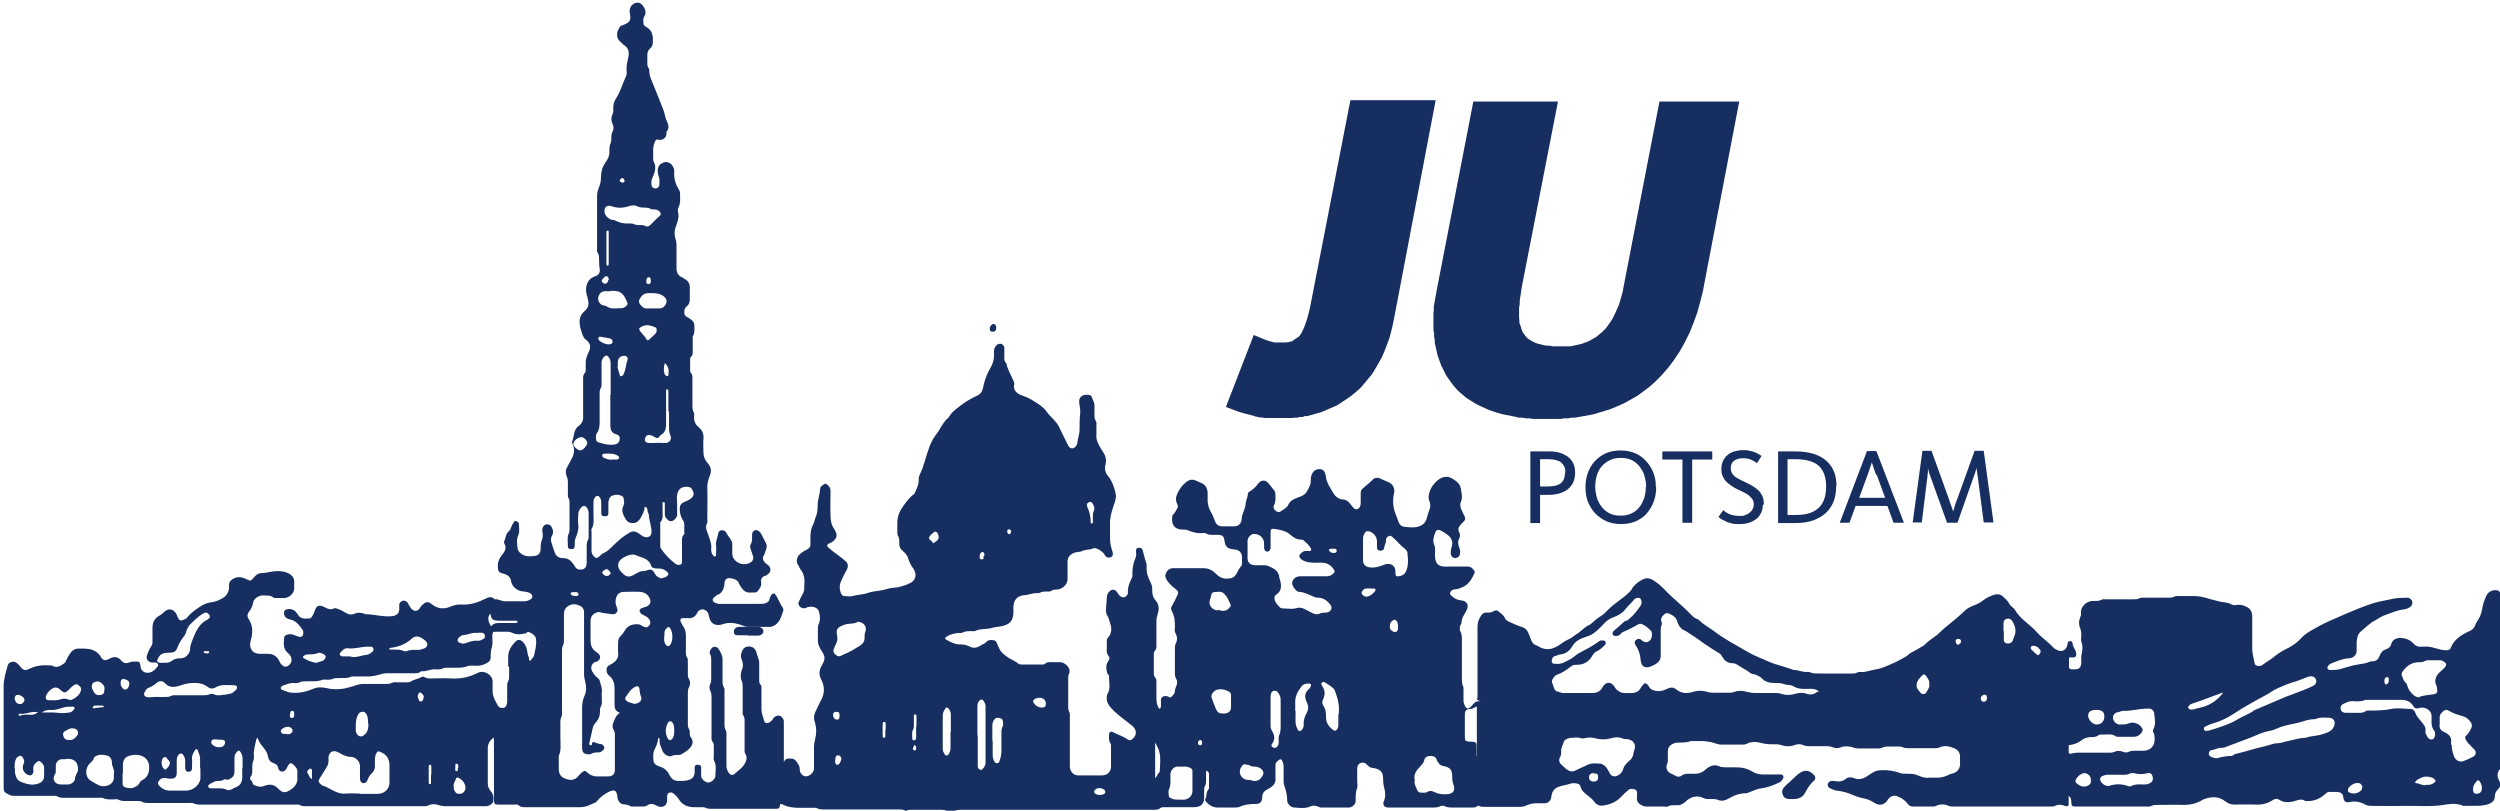<?xml version="1.0" encoding="UTF-8"?><svg id="Ebene_1" xmlns="http://www.w3.org/2000/svg" width="77.09" height="25" viewBox="0 0 77.09 25"><defs><style>.cls-1{fill-rule:evenodd;}.cls-1,.cls-2{fill:#172e61;stroke-width:0px;}</style></defs><path class="cls-2" d="M45.54,21.57c.03-.06.02-.11.02-.16,0-.69,0-1.39,0-2.08,0-.13.04-.25.12-.36.04-.06.1-.09.18-.08.07,0,.13,0,.19-.04.05-.04.12-.04.18.02.07.06.15.11.18.2.02.04.06.07.1.09.14.06.27.13.41.17.1.03.17.09.21.19.03.08.06.15.09.23.03.07.07.12.15.15.02,0,.03.01.05.02.24.16.47.11.69-.05.09-.06.17-.12.27-.16.09-.04.16-.11.24-.16.14-.08.24-.22.39-.28.02-.01.05-.03.07-.05.09-.08.18-.16.28-.22.1-.06.17-.14.25-.22.18-.18.41-.31.6-.49.04-.04.07-.06.1-.11.06-.12.16-.2.27-.27.2-.13.31-.09.5.05.09.06.16.14.24.21.26.28.57.51.83.79.05.05.11.1.18.13.03,0,.05.02.07.04.14.14.32.23.48.35.27.21.58.37.87.54.14.08.29.17.44.23.22.09.42.2.66.26.14.04.28.09.41.13.01,0,.03.02.04.02.14-.01.27.07.42.06.02,0,.05,0,.07,0,.14.07.29.04.43.05.29,0,.57,0,.86,0,.07,0,.13,0,.19-.03.03-.02.07-.02.1-.02.15.02.29-.05.43-.07.17-.02.33-.09.49-.16.17-.07.34-.16.49-.25.05-.03.08-.07.13-.1.13-.07.25-.14.37-.21.03-.02.06-.03.08-.06.09-.09.19-.16.29-.23.12-.08.21-.19.32-.28.21-.17.42-.34.62-.53.08-.08.19-.13.3-.17.1-.04.19-.09.28-.16.1-.08.21-.12.32-.16.1-.03.2-.02.28.06.07.07.15.13.19.22.02.04.05.06.08.09.03.03.07.05.09.09.14.25.39.41.59.6.06.06.12.13.18.19.14.13.29.24.42.38.02.02.04.04.07.05.16.1.3.06.36-.12,0-.02,0-.04.01-.07,0-.04.03-.06.08-.06.04,0,.06.02.07.06,0,.1.07.17.1.26.04.15,0,.2-.16.18-.01,0-.03,0-.05.01,0,.09,0,.18,0,.28,0,.05.03.08.09.08.02,0,.05,0,.07,0,.15,0,.21-.05.22-.2,0-.07-.01-.14,0-.21.03-.15.06-.29,0-.44-.02-.06,0-.14,0-.21,0-.07-.01-.14-.04-.22-.04-.1-.04-.21,0-.31.02-.05.04-.09.03-.14-.02-.22.19-.4.42-.38.08,0,.15,0,.22-.04.04-.02.09-.01.14-.01.28,0,.56,0,.84,0,.06,0,.12,0,.18-.03.05-.03.1-.02.15-.02.22,0,.44,0,.66,0,.1,0,.2.01.29-.04.03-.02.08-.01.13-.01.15,0,.3,0,.46,0,.17,0,.32.04.48.09.1.03.21.05.31.08.12.03.25.02.37.09.05.03.11.02.17.01.11-.01.21.02.3.07.12.06.16.17.16.29,0,.33,0,.66,0,.99,0,.16.05.3.07.44.01.1.16.13.25.06.1-.08.22-.14.33-.23.11-.09.24-.18.38-.25.18-.08.35-.2.48-.34.11-.13.26-.21.4-.29.21-.12.43-.23.65-.32.23-.1.45-.2.68-.29.23-.09.45-.18.69-.23.12-.03.26-.05.38-.08.15-.04.3-.03.45-.04.04,0,.07,0,.11.03.1.07.09.21-.02.27-.05.03-.1.05-.16.06-.22.02-.4.11-.6.18-.1.03-.19.1-.28.15-.19.09-.32.24-.47.36-.09.08-.11.2-.12.32,0,.09,0,.18,0,.27,0,.13-.1.22-.24.23-.2.01-.37.09-.55.16-.03.01-.06.04-.08.06-.06.07-.03.14.06.14.1,0,.2,0,.31-.03.18-.05.35-.11.54-.14.12-.02.24-.03.35-.08.02-.01.06-.02.08-.02.14.01.2-.07.24-.17.04-.1.09-.17.2-.2.08-.03.14-.08.16-.17.03-.11.13-.17.25-.18.17,0,.32.05.43.17.07.08.14.11.25.1.02,0,.05,0,.07,0,.18-.02.35.05.52.09.07.02.13.02.2.02.05,0,.1-.03.11-.07.1-.26.32-.4.56-.51.09-.04.16-.09.19-.18.02-.07.07-.13.11-.2.06-.1.09-.2.11-.31.02-.14.07-.28.13-.41.04-.09.13-.16.24-.17.14-.01.19.03.2.16,0,.02,0,.04,0,.05,0,1.71,0,3.43,0,5.14,0,.06.02.13-.03.18-.1.12-.07.24-.01.35.06.11.03.19-.05.27-.06.06-.09.13-.09.22,0,.12-.09.19-.21.23-.22.07-.44.04-.66.05-.03,0-.07,0-.1,0-.18-.08-.37-.07-.55-.04-.44.08-.87.03-1.31.04-.32.01-.65,0-.97,0-.08,0-.16-.01-.23-.06-.05-.03-.11-.04-.17-.06-.09-.02-.17-.02-.27,0-.12.03-.19-.02-.2-.14-.01-.1-.06-.16-.18-.17-.08,0-.17,0-.26,0-.07,0-.1.06-.15.09-.15.13-.33.2-.54.19-.01,0-.03,0-.04,0-.14-.1-.28,0-.41.02-.14.03-.27.02-.38-.05-.07-.05-.14-.05-.21,0-.16.1-.32.15-.52.14-.22-.01-.45,0-.67,0-.11,0-.2-.04-.28-.1-.2-.16-.42-.15-.65-.07-.04.01-.07.04-.11.06-.16.08-.32.12-.5.12-.28-.01-.55,0-.83,0-.07,0-.13,0-.19.03-.04.03-.09.02-.14.02-.72,0-1.44,0-2.16,0-.15,0-.16,0-.17-.15,0-.07-.01-.13-.08-.18,0,.08,0,.16,0,.23,0,.09-.03.11-.11.08-.11-.04-.21-.05-.31,0-.04.02-.08.02-.13.02-1,0-2.01,0-3.01,0-.05,0-.09,0-.14-.02-.13-.06-.26-.06-.39,0-.04.02-.07.02-.11.02-.2,0-.39,0-.59,0-.08,0-.13-.02-.18-.09-.07-.1-.18-.17-.3-.22-.11-.06-.24,0-.3.09-.09.16-.26.22-.43.1-.11-.07-.23-.12-.36-.14-.1-.02-.19-.05-.28-.09-.16-.07-.32-.12-.5-.14-.07,0-.14-.04-.21-.07-.05-.02-.09-.07-.08-.13.02-.06.06-.1.13-.1.04,0,.09,0,.13.01.1.02.2,0,.28-.06.09-.08.19-.07.29-.03.09.04.16.03.26,0,.13-.05.23-.15.36-.21.07-.03.13-.04.21-.04.2-.01.4.02.58.09.08.03.16.01.24.02.1,0,.2,0,.3.05.1.04.22.09.34.07.09,0,.18,0,.27,0,.13,0,.25-.04.36-.1.03-.02.07-.02.11-.03.13-.04.22-.15.22-.28,0-.08,0-.16,0-.24,0-.13-.07-.22-.21-.27-.15-.06-.3-.08-.45,0-.03.01-.07.01-.11.01-.28,0-.56,0-.84,0-.06,0-.11,0-.16-.03-.04-.02-.08-.02-.12-.02-.1,0-.21,0-.31,0-.07,0-.14,0-.21.04-.04.02-.09.02-.14.02-.17,0-.34,0-.51,0-.09,0-.17,0-.26-.04-.11-.03-.24-.04-.35,0-.09.04-.18.04-.26,0-.05-.02-.1-.03-.15-.03-.17,0-.34,0-.51,0-.09,0-.18,0-.26-.04-.07-.03-.16-.03-.24,0-.15.06-.3.05-.44,0-.06-.02-.12-.02-.18-.02-.14,0-.28,0-.42-.04-.14-.04-.31-.05-.46.03-.04.02-.08.02-.13.02-.21,0-.43,0-.64,0-.12,0-.22-.06-.34-.08-.08-.01-.16-.03-.24-.03-.09,0-.18,0-.27,0-.03,0-.07,0-.1,0-.13.06-.26.04-.39.05-.06,0-.11.01-.16.04-.11.05-.15.13-.15.24,0,.08,0,.17,0,.25,0,.04,0,.08-.02.12-.06.14,0,.26.15.32.04.01.07.03.1.05.06.04.14.04.19,0,.11-.08.23-.06.34-.06.1,0,.2,0,.29-.05.04-.02.08-.05.11-.08.13-.11.27-.18.45-.09.05.02.1.01.16.02.1,0,.21,0,.31,0,.19,0,.37.03.54.14.09.05.19.08.3.08.15,0,.3,0,.46,0,.04,0,.08,0,.11,0,.06.01.09.06.07.11-.03.05-.05.1-.11.13-.18.09-.36.16-.57.19-.13.01-.25.08-.37.12-.03.01-.06.03-.09.03-.2,0-.37.06-.54.16-.1.06-.22.1-.35.04-.07-.03-.16-.02-.24-.02-.07,0-.13,0-.19-.03-.18-.09-.35-.05-.5.06-.03.03-.06.06-.09.08-.07.05-.14.09-.23.08-.1,0-.2-.01-.29.04-.02.02-.06,0-.1,0-.18,0-.35,0-.53,0-.04,0-.08,0-.12-.02-.14-.05-.22-.14-.19-.29,0-.02,0-.04,0-.07,0-.07,0-.13-.08-.15-.07-.02-.15-.03-.21.04-.07.06-.14.12-.2.19-.15.16-.34.24-.56.27-.11.02-.21-.03-.27-.12-.06-.09-.16-.15-.24-.22-.08-.07-.16-.13-.18-.24-.01-.07-.09-.11-.19-.11-.05,0-.1,0-.14.02-.12.04-.25.05-.37.1-.13.06-.18.15-.2.27,0,.05-.02.11-.05.15-.04.05-.09.08-.16.08-.06,0-.11,0-.17,0-.14-.01-.27.01-.4.07-.06.03-.13.04-.19.04-.37,0-.73,0-1.1,0-.05,0-.1,0-.14-.02-.03-.02-.06-.02-.08,0-.06.05-.12.04-.19.04-.19,0-.38,0-.57,0-.08,0-.16,0-.24-.04-.04-.02-.09-.02-.14,0-.07.04-.14.04-.21.04-.44,0-.88,0-1.31,0-.03,0-.07,0-.1,0-.11-.01-.16-.09-.12-.19.06-.13.05-.27.02-.39-.03-.1-.04-.2-.04-.3,0-.22-.09-.31-.32-.34-.07,0-.11-.04-.16-.08-.03-.03-.06-.07-.11-.08-.12-.02-.21.05-.21.18,0,.13,0,.26,0,.39,0,.07.02.15,0,.21-.06.14-.04.28-.05.42,0,.08-.11.18-.2.18-.29,0-.58,0-.87,0-.03,0-.06-.02-.09-.03-.08-.03-.16-.04-.24,0-.16.07-.33.04-.49.03-.12,0-.23-.13-.22-.24,0-.15-.04-.3-.09-.44-.02-.05-.02-.1-.02-.16,0-.14,0-.29,0-.43,0-.07-.02-.12-.05-.18-.02-.04-.05-.05-.09-.02-.07.05-.12.1-.11.19,0,.12,0,.25,0,.37.02.17-.09.27-.23.34-.12.06-.18.13-.18.26,0,.14-.07.21-.22.2-.17,0-.33.02-.48.09-.03.02-.07.01-.11.02-.19,0-.38,0-.57,0-.14,0-.26-.07-.35-.18-.02-.02-.04-.05-.03-.07.06-.09.02-.21.09-.29.01-.02.03-.04.03-.06,0-.15,0-.29,0-.44,0-.04-.03-.07-.09-.1,0,.09,0,.18,0,.27,0,.08,0,.15-.04.22-.03.04-.01.1-.02.14,0,.07,0,.14,0,.21,0,.19-.1.29-.31.29-.26,0-.52,0-.79,0-.05,0-.1,0-.14,0-.03,0-.07,0-.1.02-.08.07-.17.06-.27.06-1.95,0-3.9,0-5.85,0-.09,0-.17,0-.26.04-.06.03-.15,0-.21-.01-.06-.02-.11-.03-.17-.03-.3,0-.61,0-.91,0-.05,0-.11,0-.15.02-.02.01-.04.02-.07,0-.08-.04-.17-.03-.25-.03-.74,0-1.48,0-2.23,0-.08,0-.16,0-.23-.04-.03-.02-.07-.01-.11-.01-.14,0-.29,0-.43,0-.18,0-.35-.02-.51-.1-.02-.01-.05-.02-.08-.02-.03.15-.03.15-.18.15-.65,0-1.29,0-1.94,0-.06,0-.12,0-.18-.03-.04-.02-.08-.02-.13-.02-.08,0-.16,0-.24,0-.21,0-.37-.09-.47-.26-.04-.06-.09-.11-.15-.16-.1-.07-.19-.03-.2.08,0,.04,0,.09,0,.13,0,.19-.18.25-.33.16-.1-.06-.19-.07-.29,0-.03.02-.07.03-.11.03-.1,0-.21,0-.31,0-.02,0-.05,0-.07,0-.07-.05-.15-.06-.24-.07-.09,0-.17-.11-.18-.2-.02-.25-.1-.28-.33-.15-.12.07-.22.15-.3.25-.01.01-.02.03-.04.04-.15.06-.29.15-.47.15-.55,0-1.1,0-1.66,0-.09,0-.18.01-.25-.06-.03-.03-.08-.02-.12-.02-.17,0-.34,0-.51,0-.11,0-.12-.02-.13-.12,0-.05,0-.11,0-.16,0-.56,0-1.12,0-1.68,0-.03,0-.07-.01-.11-.11.09-.18.19-.18.32,0,.37,0,.74,0,1.11,0,.1.05.18.11.25.07.09.07.18.06.28,0,.07-.11.15-.21.16-.03,0-.07,0-.1,0-.39,0-.78,0-1.17,0-.07,0-.13-.01-.19-.03-.11-.04-.23-.05-.34.01-.04.02-.09.02-.14.02-1.21,0-2.43,0-3.64,0-.06,0-.11,0-.16-.03-.05-.03-.12-.02-.18-.02-.95,0-1.9,0-2.86,0-.09,0-.18,0-.26-.04-.04-.02-.09-.01-.14-.01-.41,0-.82,0-1.23,0-.08,0-.15,0-.22-.04-.04-.02-.08-.02-.13-.02-.11,0-.23,0-.34,0-.09,0-.17,0-.25-.04-.05-.03-.1-.01-.15-.01-.11,0-.22.01-.32-.04-.04-.02-.09-.01-.14-.01-.35,0-.7,0-1.06,0-.07,0-.14,0-.21-.04-.05-.03-.1-.02-.15-.02-.39,0-.77,0-1.16,0-.05,0-.11,0-.15-.02-.2-.1-.2-.09-.2-.29,0-1.02,0-2.05,0-3.07,0-.23.07-.44.13-.65.03-.1.18-.14.27-.07.04.03.08.07.11.11.09.12.15.14.29.07.2-.1.42-.12.65-.1.01,0,.03,0,.04,0,.12.08.23.04.34-.04.05-.03.08-.06.1-.12.03-.07.07-.14.12-.21.05-.08.13-.14.23-.15.15,0,.31-.01.46.04.1.04.17.09.23.17.02.03.03.05.05.08.07.08.11.08.21.04.03-.02.07-.03.1-.05.11-.04.21-.01.28.07.1.11.15.12.29.07.05-.02.09-.02.14-.02.11,0,.17-.02.18.14.01.18.19.26.36.17.07-.04.12-.1.17-.16.04-.05,0-.11-.06-.12-.04,0-.08,0-.11,0-.13-.01-.2-.11-.16-.23.04-.09.07-.19.13-.27.04-.05.04-.11.04-.16,0-.13,0-.27,0-.4,0-.17.05-.3.22-.39.06-.03.1-.08.15-.12.12-.1.23-.09.33.02.05.05.06.12.09.18.04.07.08.09.15.06.05-.02.1-.04.14-.09.13-.16.3-.27.48-.38.08-.04.17-.07.27-.08.14-.02.26-.08.37-.15.11-.08.17-.2.16-.34,0-.07,0-.14.07-.19.12-.1.25-.12.4-.06.22.09.17.12.33-.06.06-.07.13-.1.22-.1.08,0,.15-.02.22-.03.2-.04.41-.05.6.04.09.05.16.12.17.23,0,.08,0,.16,0,.24,0,.15-.16.28-.29.29-.09,0-.19,0-.29,0-.02,0-.05,0-.07-.02-.08-.07-.18-.05-.27-.06-.12-.01-.2.03-.28.1-.03.03-.05.06-.06.1-.02.11-.06.21-.13.3-.07.08-.06.17,0,.25.13.21.11.43.05.64-.03.12-.03.22.05.32.05.06.14.09.23.09.08,0,.16,0,.24,0,.19,0,.3.09.37.24.01.02.02.05.04.07.05.04.09.11.18.08.08-.02.15-.12.15-.19,0-.09-.04-.17-.11-.22-.16-.13-.13-.3-.12-.47,0-.07.07-.1.14-.11.1-.02.18.03.27.06.12.05.19,0,.18-.12,0-.03,0-.05-.02-.08-.1-.14-.2-.28-.39-.32-.14-.03-.2-.12-.18-.23,0-.04.04-.07.08-.08.11-.03.24.01.3.1.02.02.03.04.05.07.08.13.21.12.34.11.07,0,.09-.06.12-.11.03-.05.05-.12.07-.17.05-.12.13-.14.26-.08.1.05.2.11.32.05.03-.02.06,0,.1.01.09.03.17.07.25.12.09.06.19.08.29.03.09-.04.19-.03.28,0,.02,0,.03.02.05.02.27,0,.54.09.82.06.14-.02.21-.08.22-.2,0-.05,0-.1,0-.15,0-.07.07-.12.12-.13.07,0,.12.03.15.08.02.05.05.1.08.14.09.13.22.13.3-.01.02-.04.05-.07.09-.1.08-.08.17-.08.26,0,.17.13.35.17.57.08.1-.04.22-.08.33-.07.28.02.52-.06.76-.18.1-.05.19-.08.28.02.11-.02.2.06.31.06.2,0,.4,0,.6,0,.08,0,.14-.02.2-.06.07-.04.07-.13,0-.18-.06-.04-.13-.05-.2-.06-.19,0-.37-.14-.4-.31-.02-.14-.11-.21-.24-.24-.15-.04-.16-.07-.17-.2-.01-.15.04-.27.13-.38.09-.11.15-.22.07-.35-.01-.02-.02-.06,0-.08.05-.1.04-.22.14-.3.07-.06.07-.16.13-.24.02-.03.03-.09.09-.07.05.01.09.04.09.09,0,.11.03.23-.02.34-.06.14-.04.28-.02.42.01.07.07.13.13.17.13.08.27.07.41.05.11-.02.17-.1.17-.21,0-.11,0-.21.05-.31.03-.08.01-.18,0-.26,0-.06.01-.11.06-.16.06-.05.16-.04.21.02.06.1.09.19.03.3-.04.06-.04.13-.02.2.04.12.07.24.12.35.04.1.15.14.24.14.19,0,.27.11.35.23.03.05.06.11.14.12.16.02.24-.05.24-.22,0-.16,0-.32,0-.48,0-.07,0-.14.04-.21.02-.03.02-.07.02-.1,0-.24,0-.49,0-.73,0-.06-.02-.11-.05-.16-.05-.07-.11-.08-.17-.02-.06.06-.1.13-.1.21,0,.11-.02.21,0,.32.02.16-.03.3-.09.44-.03.07-.01.15-.02.22,0,.08-.04.11-.12.1-.06,0-.09-.03-.09-.08,0-.14-.03-.28.03-.41.02-.04.02-.09.02-.13,0-.27,0-.53,0-.8,0-.05,0-.11-.03-.15-.03-.04-.02-.09-.02-.13,0-.11,0-.21,0-.32,0-.08,0-.15-.04-.23-.03-.09-.04-.19.02-.28.05-.08.08-.16.13-.24.09-.16.11-.32.03-.48,0-.02-.02-.05-.01-.06.07-.17.03-.37.22-.5.09-.07.13-.17.12-.29,0-.37,0-.73,0-1.1,0-.08-.01-.17.06-.24.02-.02.02-.06.02-.09,0-.06,0-.12,0-.17-.01-.13.03-.25.09-.37.08-.16.06-.28-.09-.39-.05-.04-.07-.08-.09-.13-.05-.14-.1-.27-.1-.42,0-.13.05-.24.16-.33.09-.08.13-.17.11-.3-.02-.13-.08-.25-.07-.39.02-.2.1-.32.3-.39.09-.03.14-.11.12-.22-.02-.11-.01-.21-.02-.32,0-.06,0-.11-.04-.17-.03-.04-.02-.1-.02-.14,0-.54,0-1.09,0-1.63,0-.11.04-.21.08-.31.03-.09.04-.17.04-.26,0-.16.04-.31.14-.45.07-.1.13-.21.12-.35,0-.08,0-.17.04-.25.02-.04.01-.09.02-.13,0-.08,0-.16.04-.23.04-.07.03-.15,0-.22-.05-.11-.05-.21,0-.32.03-.06.02-.12.02-.18,0-.1.02-.19.07-.27.15-.23.22-.49.33-.73.03-.07,0-.16.01-.24,0-.09.02-.17.04-.26.04-.16.06-.33-.12-.44-.04-.03-.07-.07-.11-.1-.16-.14-.11-.32-.02-.46.02-.04.09-.05.13-.07.2-.08.22-.15.18-.35-.03-.14.04-.28.18-.32.06-.02.12-.01.17.03.09.08.19.25.1.38-.05.07-.03.15-.03.22,0,.06.05.09.1.12.13.07.17.18.19.31,0,.05,0,.1,0,.15,0,.08-.02.14-.08.19-.07.06-.09.13-.09.21,0,.08,0,.15,0,.23,0,.06,0,.12.04.17.02.03.02.06.02.09,0,.13.05.24.1.36.12.29.24.59.35.88.03.09.04.19.08.28.06.12.1.24,0,.36-.01.01,0,.04,0,.07-.02.12-.12.19-.24.17-.08-.02-.09,0-.12.07-.08.17-.04.35-.05.53,0,.07.05.12.06.19.02.14-.03.27-.09.4-.03.07-.03.13-.02.2,0,.07.06.11.12.11.06,0,.11-.04.12-.11,0-.09.02-.18-.02-.26-.02-.05-.03-.11-.03-.17,0-.15.07-.23.22-.27.06-.02.17.02.22.09.04.06.08.13.07.21-.02.21.05.4.16.58.02.03.02.07.02.1,0,.14.02.28-.05.42-.03.05-.02.13,0,.2.01.15-.04.28-.09.41-.04.12-.04.25,0,.36.02.06.03.11.03.17,0,.24,0,.49,0,.73,0,.12.04.23.17.28.03.01.05.04.08.05.11.06.16.15.16.26,0,.12,0,.23,0,.35,0,.1-.02.18-.1.24-.06.05-.07.11-.07.18,0,.06.01.11.08.14.06.03.11.07.16.11.04.04.07.08.07.14,0,.11.02.23-.04.34-.02.03-.01.08-.01.12,0,.12,0,.24,0,.36,0,.06,0,.12-.05.16-.03.02-.03.06-.03.09,0,.11,0,.22,0,.33,0,.02,0,.05.01.06.08.08.06.17.06.26,0,.24,0,.48,0,.72,0,.09,0,.18.04.26.02.03.02.08.01.12-.01.13.04.25.14.33.12.1.17.22.15.38-.01.13,0,.26,0,.39,0,.13.04.24.13.34.1.11.13.23.07.38-.05.12-.09.26-.08.4.01.31,0,.62,0,.94,0,.04.01.09,0,.12-.09.15,0,.27.04.4.04.13.1.26.08.4,0,.07,0,.13.05.19.02.02.02.05.06.05.04,0,.04-.04.04-.07,0-.09.01-.18,0-.27-.02-.13.05-.25.07-.38,0-.05.05-.09.11-.09.06,0,.11.03.13.07.05.1.13.18.17.27.02.04.02.08.02.12,0,.09,0,.18,0,.27.01.24.31.39.53.28.11-.05.14-.13.1-.24-.02-.06-.04-.12-.06-.18-.02-.05-.03-.11,0-.16.05-.08.04-.17.04-.26,0-.03,0-.06.01-.09.04-.09.12-.11.2-.05.03.02.05.05.07.08.05.1.1.19.15.29.03.06.03.13,0,.2-.03.06-.03.12-.07.18-.05.09-.02.16.05.23.02.02.05.04.08.06.11.1.1.22-.02.3-.02.01-.03.03-.05.03-.12.03-.16.11-.14.22.02.1-.05.18-.1.25-.03.04-.07.05-.11.05-.04,0-.08,0-.11,0-.15.02-.24-.07-.3-.17-.02-.03-.05-.07-.06-.1-.04-.12-.15-.15-.26-.17-.11-.02-.18.03-.19.15,0,.07-.02.13-.04.19-.04.08-.08.14-.17.17-.02,0-.03.02-.05.03-.04.04-.12.07-.1.15.02.07.1.07.16.1.04.01.08,0,.13,0,.39,0,.79,0,1.18,0,.06,0,.12,0,.18-.03.05-.03.09-.05.1-.12,0-.04.03-.08.05-.12.04-.06.1-.07.14,0,.02.03.05.07.06.1.02.06.06.1.08.16.03.08.12.14.09.23-.05.15-.09.31-.23.42-.06.04-.13.08-.21.07-.21,0-.43,0-.64,0-.1,0-.19-.05-.28-.08-.17-.05-.35-.06-.51,0-.19.06-.35,0-.4-.18-.01-.05-.03-.1-.04-.15-.03-.08-.1-.12-.17-.13-.07,0-.14.03-.17.11-.06.11-.15.18-.3.16-.05,0-.1,0-.14,0-.07,0-.1.05-.07.11.02.04.04.08.06.12.08.1.1.21.1.34,0,.12,0,.24,0,.36,0,.11-.02.21.05.31.02.03,0,.07.01.11,0,.12,0,.24,0,.36,0,.06,0,.12.04.18.04.07.04.16,0,.23-.03.06-.04.12-.04.18,0,.32,0,.63,0,.95,0,.06,0,.12.04.18.02.04.02.09.02.13,0,.04,0,.08.03.11.09.13.07.23-.04.35-.07.08-.16.12-.25.18-.03.02-.07.02-.11.02-.04,0-.09,0-.13.01-.06.02-.11.05-.17.02-.08-.03-.13-.07-.17-.15-.04-.11-.1-.21-.09-.33,0-.03,0-.05-.02-.07-.01,0-.03,0-.03.01,0,.13-.06.24-.11.35-.05.11-.04.22-.03.33,0,.09.08.15.17.18.15.04.26.13.32.26.06.13.15.2.31.19.11,0,.21,0,.32-.04.11-.05.14-.12.15-.22,0-.05,0-.11,0-.16,0-.05.03-.08.09-.08.06,0,.11.02.11.08,0,.09,0,.18,0,.27,0,.09.13.2.22.2.09,0,.22-.11.22-.21,0-.15.04-.31-.04-.46-.03-.05-.01-.11-.01-.16,0-.09,0-.19,0-.28,0-.05,0-.11-.04-.15-.04-.05-.03-.11-.03-.17,0-.4,0-.79,0-1.19,0-.07,0-.14-.04-.21-.03-.07-.03-.14,0-.21.03-.05.03-.1.03-.16,0-.2,0-.39,0-.59,0-.05,0-.11-.03-.16-.04-.08,0-.14.05-.2.05-.05.15-.05.2.02.07.1.13.21.13.33,0,.23,0,.45,0,.68,0,.06,0,.12.04.18.03.05.02.1.02.16,0,.32,0,.64,0,.96,0,.07,0,.14.04.21.03.04.02.1.02.14,0,.32,0,.64,0,.96,0,.08.03.15.07.21.04.06.12.09.17.04.12-.11.27-.2.34-.35.05-.1.06-.19,0-.28-.03-.05-.02-.1-.02-.16,0-.28,0-.56,0-.84,0-.06,0-.12-.04-.18-.03-.04-.02-.09-.02-.14,0-.25,0-.5,0-.75,0-.06,0-.11-.03-.17-.04-.1-.04-.22,0-.33.05-.11.05-.22,0-.33-.05-.11-.01-.27.08-.36.08-.07.25-.06.32.03.02.03.04.06.05.09.02.12.09.22.09.34,0,.17,0,.35,0,.52,0,.05,0,.11.04.15.04.04.03.1.03.15,0,.2,0,.41,0,.61,0,.12.05.23.08.35.02.09.11.1.19.04.04-.03.07-.06.09-.1.04-.07.13-.11.2-.09.07.02.13.1.13.18,0,.36,0,.71,0,1.07,0,.05,0,.1,0,.18.05-.12.13-.11.21-.11.08,0,.13.03.17.08.05.07.11.14.11.24,0,.13.08.22.19.23.1,0,.23-.1.25-.22,0-.03,0-.06,0-.09,0-.2,0-.39,0-.59,0-.09.02-.18.04-.27.04-.16.04-.33-.01-.49-.04-.1-.04-.2,0-.3.06-.14.13-.27.2-.41.1-.2.1-.41,0-.6-.08-.15-.08-.28,0-.43.13-.23.13-.28-.02-.51-.07-.11-.1-.22-.09-.34,0-.09,0-.19,0-.28,0-.06,0-.12.03-.18.05-.12.04-.26,0-.38-.03-.11-.19-.17-.33-.13-.03,0-.05.02-.08.03-.07.02-.13,0-.18-.05-.05-.05-.05-.11-.02-.16.03-.07.07-.15.11-.22.03-.06.05-.11.05-.18,0-.04,0-.07,0-.11.02-.17,0-.33-.12-.48-.03-.04-.04-.09-.07-.13-.08-.12-.04-.27.1-.37.06-.05.13-.08.2-.12.06-.04.09-.09.08-.16,0-.07,0-.14,0-.21,0-.14.02-.27.09-.4.04-.08.05-.18.09-.26.06-.16.03-.33.06-.48.02-.11.05-.22.06-.34,0-.08.08-.12.14-.16.02-.01.04,0,.06.01.07.05.12.11.12.21,0,.26-.01.52,0,.77,0,.14.03.29.12.41.01.02.02.04.03.06.07.13.04.22-.08.32-.04.03-.08.04-.12.06-.06.03-.07.07-.02.12.09.08.19.16.29.23.09.06.17.13.25.2.08.07.08.17.03.26-.06.11-.12.22-.17.34-.06.13-.06.27,0,.4.02.03.04.06.08.07.09,0,.19.02.28,0,.15-.05.32-.04.47-.1.14-.05.29-.05.43-.08.12-.03.25-.07.39-.08.11,0,.23-.05.34-.08.02,0,.04-.02.06-.03.21-.06.3-.24.2-.43,0-.01-.01-.03-.02-.04-.08-.1-.13-.21-.17-.33-.02-.08-.08-.15-.15-.21-.09-.07-.13-.16-.12-.27,0-.07,0-.14-.04-.21-.02-.03-.02-.08-.02-.12,0-.1,0-.2,0-.29,0-.2.08-.37.2-.53.09-.12.18-.25.31-.34.01-.01.02-.03.03-.04.06-.14.13-.27.12-.43,0-.05.01-.1.04-.15.06-.13.11-.27.15-.41.09-.29.16-.58.36-.83.09-.11.13-.23.22-.34.03-.04.06-.09.1-.12.08-.06.11-.16.19-.23.07-.06.14-.12.21-.17.17-.13.35-.24.55-.33.08-.04.14-.11.16-.22.04-.19.09-.37.19-.55.1-.16.17-.34.15-.54,0-.07,0-.14.05-.2.04-.06.08-.08.15-.08.06,0,.12.06.12.13,0,.08,0,.15,0,.23,0,.08-.02.17.06.24.04.2.15.37.23.56.02.04.02.08.01.12-.02.15.07.24.21.3.11.04.22.08.32.14.18.11.37.22.48.38.11.16.28.27.37.45.06.12.11.23.17.35.04.08.08.16.12.24.07.12.18.11.25,0,.01-.02.03-.05.03-.07.01-.14.07-.28.07-.42,0-.17,0-.35.02-.52.01-.1-.02-.2-.03-.3-.03-.18.1-.29.31-.25.04,0,.07.04.08.07.03.09.09.18.08.28,0,.09,0,.18,0,.27,0,.06,0,.12.04.18.03.04.02.09.02.13,0,.09,0,.19,0,.28-.02.16.05.29.13.43.04.06.08.12.11.18.06.1.07.22.04.32-.04.14,0,.27.08.36.08.09.12.19.16.29.04.12.09.24.08.37-.01.1-.05.19-.08.28-.06.18-.11.37-.1.56,0,.12,0,.25,0,.37-.01.17.03.32.08.48.02.07,0,.12-.05.15-.06.03-.15.01-.18-.05-.05-.09-.13-.15-.22-.2-.05-.02-.11-.04-.15-.02-.11.05-.23.03-.34.08-.08.04-.17.02-.26.06-.13.06-.19.14-.19.27,0,.18,0,.36,0,.53,0,.17-.15.32-.34.33-.06,0-.11,0-.16.04-.05.03-.1.02-.15.02-.07,0-.14,0-.21.04-.01,0-.03.01-.04.01-.15-.02-.27.05-.42.06-.23.02-.34.14-.35.36,0,.12.01.24-.03.36-.05.14-.16.19-.29.23-.12.03-.26.03-.37.07-.17.04-.34.01-.5.09-.03.01-.07,0-.1,0-.1,0-.2,0-.29.05-.04.02-.09,0-.14.01-.12.01-.24.05-.34.11-.06.04-.06.07,0,.1.14.08.28.15.44.14.1,0,.2.03.28.07.16.08.27,0,.39-.07.05-.02.09-.05.13-.09.05-.05.12-.05.19-.04.05,0,.09.02.11.07.02.05.05.1.07.16.06.15.18.23.31.32.1.06.21.1.3.18.03.02.06.02.1.02.21,0,.42,0,.63,0,.02,0,.06,0,.07-.01.09-.09.2-.06.31-.06.06,0,.11,0,.17,0,.11-.01.28.13.29.24,0,.03,0,.06,0,.08-.05.08-.04.16-.04.25,0,.23,0,.45,0,.68,0,.11-.01.21.04.31.02.04.01.1.01.14,0,.49,0,.98,0,1.47,0,.06,0,.11.03.17.05.1.13.15.24.15.24,0,.48,0,.71,0,.17,0,.29-.1.29-.28,0-.2,0-.41,0-.61,0-.04,0-.07-.02-.1-.06-.09-.04-.18-.04-.27,0-.08.05-.11.13-.07.14.08.31.12.44.22.05.04.1.03.15-.01.15-.13.14-.29-.02-.42-.12-.1-.25-.19-.37-.29-.08-.07-.17-.14-.24-.22-.1-.1-.18-.22-.16-.37,0-.03,0-.07.02-.09.11-.18.04-.37.05-.55,0-.04-.05-.06-.06-.1-.03-.13-.05-.25.04-.37.04-.05.04-.12,0-.16-.05-.06-.06-.13-.05-.2,0-.09,0-.18,0-.27,0-.07.06-.11.09-.16.06-.12.06-.24.02-.35-.03-.08-.04-.17-.09-.25-.05-.07-.05-.18-.04-.27,0-.09.02-.19.02-.28,0-.07.02-.14.07-.19.08-.09.17-.09.24,0,.03.03.04.08.08.11.1.1.21.07.26-.06,0-.02,0-.05,0-.08,0-.13.05-.25.11-.37.02-.03.03-.07.03-.1-.01-.19.02-.38.1-.56.03-.06.01-.13.01-.2,0-.06.02-.1.09-.1.07,0,.1.02.12.09.04.13.06.26.11.39.01.03.01.06.01.09-.02.18.04.34.12.5.04.08.06.16.05.24,0,.12.02.22.11.32.1.12.11.26.06.41-.02.07-.04.14-.04.21,0,.25,0,.51,0,.76,0,.06,0,.13-.05.17-.03.03-.03.07-.03.11,0,.19,0,.38,0,.57,0,.05,0,.1.04.14.04.04.04.09.04.14,0,.17,0,.34,0,.51,0,.11.02.21.08.31.05,0,.05-.03.06-.06,0-.05,0-.1,0-.15-.02-.13.06-.2.19-.17.05,0,.09.07.14.01.05-.05.1-.1.1-.17,0-.05.02-.1.04-.15.04-.07.04-.16,0-.23-.03-.05-.04-.1-.04-.15,0-.26,0-.53,0-.79,0-.04,0-.09.02-.13.06-.11.06-.22,0-.33-.03-.06-.03-.11-.02-.17.01-.18-.01-.36-.1-.53-.03-.05-.02-.1.01-.15.06-.11.12-.22.17-.33.04-.08.02-.13-.05-.18-.1-.08-.2-.16-.27-.27-.06-.08-.07-.16-.03-.24.04-.08.11-.14.22-.14.31,0,.63,0,.94,0,.13,0,.24.05.33.13.03.03.07.06.1.09.11.1.25.12.4.09.08-.01.14-.07.18-.14.04-.08.08-.16.14-.23.02-.02.03-.05.03-.07,0-.07,0-.13,0-.2,0-.16-.09-.24-.26-.25-.19-.02-.25-.08-.28-.26-.02-.15-.06-.19-.23-.19-.12,0-.25.02-.36-.05-.02-.01-.07-.01-.1,0-.16.01-.3-.03-.44-.09-.05-.02-.09-.02-.14-.02-.31,0-.37-.19-.34-.41,0-.02.01-.04.03-.06.06-.05.08-.12.12-.18.03-.05.03-.09,0-.14-.06-.12-.04-.23.02-.35.06-.12.13-.22.24-.31.1-.09.21-.12.34-.05.05.02.09.04.14.06.14.06.19.17.2.3,0,.04,0,.09,0,.13-.01.18.02.34.12.5.05.09.08.19.12.28.04.09.12.13.21.13.12,0,.24,0,.36,0,.15,0,.23-.09.24-.23,0-.11.06-.21.09-.32.01-.04.03-.08.03-.13,0-.11.07-.21.07-.32,0-.04.04-.07.08-.09.09-.06.17-.13.23-.22.1-.13.24-.14.34,0,.06.07.11.14.17.21.02.03.03.06.03.1,0,.11.02.23-.04.34-.05.09.02.19.13.22.01,0,.03,0,.04,0,.09-.07.21-.11.27-.23.05-.11.15-.17.27-.21.11-.04.23-.08.29-.18.07-.12.14-.23.13-.37,0-.09.02-.17.07-.24.05-.08.19-.12.28-.08.07.03.1.11.11.18.02.22.15.4.26.58.05.08.15.15.25.16.15,0,.22.1.29.19.05.06.09.13.17.11.09-.03.11-.11.11-.2,0-.1,0-.2,0-.29,0-.07.02-.12.08-.16.09-.09.2-.16.29-.26.06-.07.17-.07.24-.03.1.05.2.08.29.13.1.06.16.19.13.3-.05.23-.04.45.05.67.03.08.06.16.09.24.03.08.09.13.15.14.18.02.36.05.53-.03.09-.04.15-.11.18-.21.03-.09.05-.19.09-.28.03-.08.04-.18,0-.26-.04-.1-.03-.18,0-.28.04-.14.12-.25.23-.35.13-.12.31-.18.48-.07.13.08.24.16.26.32.02.13.06.26,0,.39-.03.06-.02.14,0,.21.02.05.04.09.06.13.1.2.11.2-.06.36-.08.08-.1.16-.05.25.03.06.03.12,0,.18-.05.09-.04.19,0,.29.03.06.03.13.02.2-.01.07-.08.12-.15.12-.06,0-.12-.05-.13-.12-.01-.07,0-.14.02-.21.06-.14.01-.29-.11-.38-.06-.05-.13-.09-.2-.13-.08-.05-.16-.04-.19.05-.05.13-.09.25-.03.39.04.09.02.19.02.29,0,.29.1.39.41.37.15,0,.3,0,.44,0,.05,0,.1,0,.16,0,.11,0,.16.07.21.14.01.02.01.04,0,.06-.08.17-.16.33-.34.42-.08.04-.15.07-.24.08-.07,0-.15.03-.17.1-.02.07.05.11.1.15.06.05.14.08.22.09.2.02.28.14.17.34-.06.11-.14.21-.14.35,0,.02-.02.05-.03.07-.03.07-.04.15,0,.21.05.1.04.21.04.31,0,.39,0,.77,0,1.16,0,.07,0,.13.03.2.03.04.02.09.02.14,0,.1,0,.2,0,.31,0,.07.02.12.05.18.05.08.09.09.17.02.03-.02.05-.05.07-.08.06-.07.14-.13.25-.08ZM56.09,21.34c-.06-.09-.15-.09-.24-.1-.19,0-.38.03-.55-.08-.08-.05-.19-.03-.27-.06-.11-.04-.21-.04-.32-.04-.16,0-.29-.04-.39-.15-.04-.04-.08-.06-.13-.08-.07-.05-.16-.03-.22-.08-.08-.06-.16-.11-.25-.16-.1-.05-.18-.14-.3-.14-.16,0-.25-.09-.32-.21-.02-.04-.05-.08-.09-.1-.16-.09-.31-.2-.47-.3-.08-.06-.16-.12-.25-.18-.14-.08-.26-.19-.41-.25-.02-.01-.04-.04-.06-.06-.05-.05-.08-.12-.1-.19-.04-.12-.13-.19-.25-.24-.06-.02-.11-.02-.16.03-.06.06-.11.12-.08.21.02.04.02.09,0,.13-.03.08-.02.17-.02.25,0,.23,0,.45,0,.68,0,.12-.06.2-.16.26-.02.01-.04.02-.06.03-.23.13-.38.07-.4-.16-.01-.17-.06-.31-.15-.45,0-.01-.02-.02-.02-.03-.03-.07,0-.12.05-.15.04-.03.1-.03.14.01.02.02.04.04.07.05.05.03.11.03.16,0,.1-.05.14-.27.06-.34-.08-.07-.15-.15-.26-.19-.05-.02-.08-.02-.12,0-.13.07-.26.15-.41.21-.05.02-.1.04-.14.09-.03.04-.08.06-.14.06-.03,0-.07,0-.09-.03-.02-.03-.02-.07,0-.1.02-.02.04-.04.06-.06.09-.07.17-.15.25-.22.03-.03.06-.06.1-.06.04,0,.06-.04.09-.06.14-.11.24-.25.34-.39.04-.05.05-.12.03-.18-.02-.07-.07-.09-.14-.07-.04.01-.07.03-.09.06-.07.09-.17.17-.24.26-.09.13-.22.21-.38.27-.11.04-.21.1-.29.19-.08.09-.17.18-.27.26-.08.07-.17.12-.28.15-.17.06-.33.12-.43.29-.08.13-.19.24-.37.26-.06,0-.11.04-.17.05-.07.02-.11.1-.1.17.01.08.08.06.13.07.18.02.32-.08.47-.16.08-.05.15-.12.24-.17.21-.11.42-.22.61-.36.04-.03.08-.04.12-.03.04,0,.08,0,.09.05.01.04,0,.07-.03.1-.07.06-.13.13-.22.17-.07.03-.12.08-.16.15-.11.2-.29.29-.52.28-.06,0-.1.02-.15.06-.12.09-.25.19-.41.24-.09.03-.19.18-.16.25.03.06.04.13.07.19.01.03.03.06.06.07.08.02.16.07.26.06.28,0,.56,0,.84,0,.14,0,.25-.04.32-.17.11-.2.28-.19.39,0,.03.06.08.09.14.13.11.06.23.04.35.04.14,0,.25-.04.31-.17.02-.04.05-.06.08-.1.03-.04.07-.04.11,0,.02.02.04.04.05.06.06.12.17.14.29.15.11.01.21-.04.3-.08.1-.04.18-.04.26.03.16.13.34.13.53.07.13-.04.27-.04.41,0,.06.02.12.03.18.03.17,0,.33,0,.5,0,.05,0,.1,0,.15-.02.13-.05.27-.05.39-.01.09.02.18.04.28.04.2,0,.41,0,.61,0,.06,0,.11,0,.17.02.15.05.31.05.46,0,.11-.03.23-.04.33,0,.13.05.24.02.34-.06ZM19.12,21.98c-.15-.05-.17-.14-.17-.25,0-.17,0-.34,0-.51,0-.15-.04-.28-.16-.38-.04-.03-.07-.07-.08-.12-.02-.12,0-.17.12-.23.15-.08.26-.19.23-.38-.01-.1,0-.2,0-.29,0-.09.02-.16.09-.22.04-.04.07-.08.1-.13.09-.17.23-.23.42-.22.06,0,.12.04.17.07.06.03.11.04.16-.01.05-.05.07-.1.04-.17-.03-.09-.11-.13-.19-.17-.03-.02-.07-.03-.09-.06-.06-.07-.05-.13.04-.16.04-.02.08-.03.12-.04.13-.05.17-.15.11-.27-.06-.12-.17-.18-.29-.19-.17-.01-.33,0-.5,0-.1,0-.19.05-.23.15-.04.1-.04.2,0,.3.03.07.05.13,0,.19-.05.07-.13.05-.21.04-.1-.02-.2-.02-.29-.05-.04-.02-.08,0-.12.01-.12.05-.18.13-.18.26,0,.2,0,.39,0,.59,0,.16.04.28.2.38.16.1.1.25-.03.29,0,0-.02,0-.03,0-.11.06-.15.17-.09.29.04.07.09.14.15.19.03.03.07.05.08.09.02.11.08.22.07.34-.01.11,0,.21,0,.32,0,.04,0,.08-.02.12-.04.06-.04.13-.04.19,0,.13-.04.23-.13.33-.05.05-.08.11-.09.16-.03.16-.08.33-.11.49,0,.03,0,.04.03.05.02,0,.04,0,.05-.02,0-.11.07-.08.14-.05.04.02.07.02.11.03.06,0,.11.03.13.09.02.07-.03.1-.07.13-.02.03-.05.04-.09.04-.09,0-.17,0-.25.05-.05.02-.1.01-.15,0-.08-.02-.12-.07-.12-.19,0-.42,0-.84,0-1.26,0-.13.03-.25.08-.36.06-.13.05-.27.02-.4-.02-.08-.04-.16-.04-.25,0-.6,0-1.2,0-1.8,0-.04,0-.08,0-.12,0-.07-.04-.14-.09-.17-.12-.07-.25-.1-.39-.02-.12.07-.14.17-.14.28,0,.25,0,.51,0,.76,0,.05,0,.11-.02.16-.04.07-.04.14-.04.21,0,.61,0,1.22,0,1.83,0,.05.01.11-.01.16-.05.09-.04.19-.04.29,0,.13,0,.27,0,.4,0,.18.03.37-.05.54,0,.02,0,.04,0,.07,0,.11,0,.22,0,.33,0,.23.14.31.37.34.04,0,.08-.01.12-.03.1-.04.14-.14.22-.2.09-.06.09-.07.17,0,.08.07.17.12.28.12.12,0,.24,0,.36,0,.13,0,.2-.06.21-.18,0-.02,0-.04,0-.07,0-.34,0-.68,0-1.02,0-.06,0-.11-.04-.17-.04-.06-.04-.14-.01-.21.05-.11.07-.23.22-.32ZM15.67,20.55c0-.1,0-.2,0-.29,0-.18.08-.32.2-.45.1-.11.17-.1.27,0,.02.03.04.06.06.09.07.12.05.26.11.38.01.03-.01.08.03.09.05.01.04-.05.07-.07.02-.02.04-.04.05-.06.04-.17.09-.34.07-.52,0-.06-.04-.11-.07-.14-.04-.04-.1-.07-.15-.09-.04-.02-.07.03-.1.04-.14.03-.27.05-.4-.01-.06-.03-.11-.04-.18-.04-.1,0-.2,0-.3,0-.14,0-.14,0-.15.14,0,.11.02.23-.01.33-.04.11-.04.22-.04.33,0,.07-.03.11-.09.15-.1.06-.21.1-.33.1-.11,0-.22-.02-.32.02-.07.03-.14.03-.21.04-.13,0-.26,0-.39,0-.04,0-.08,0-.11.01-.07.04-.15.05-.23.04-.16-.02-.29.07-.45.06-.01,0-.03,0-.04.02-.05.04-.11.04-.18.04-.27,0-.53,0-.8,0-.05,0-.1,0-.16.01-.17.05-.35.1-.54.09-.11,0-.23,0-.34,0-.03,0-.07,0-.1,0-.13.07-.28.04-.42.05-.05,0-.11,0-.15.02-.06.03-.12.03-.18.03-.05,0-.1-.01-.14,0-.17.07-.36.04-.53.05-.04,0-.09,0-.13.01-.08.05-.17.05-.26.04-.11,0-.2.05-.3.08-.09.03-.1.12-.01.14.09.03.18.08.28.08.23.02.45-.03.66-.12.14-.06.28-.05.42-.02.07.02.14.03.21.03.25.02.49-.05.72-.13.06-.02.13-.03.19-.03.23,0,.47,0,.7,0,.05,0,.11,0,.15-.02.06-.03.13-.04.19-.03.1,0,.2,0,.3,0,.04,0,.08,0,.12-.02.1-.07.23-.08.33-.14.03-.02.07-.02.1,0,.08.05.16.04.25.04.19,0,.38-.01.57,0,.29.02.56-.04.82-.17.19-.1.45.05.46.25,0,.1,0,.21,0,.31,0,.18.09.31.17.46.03.05.09.06.15.06.06,0,.09-.04.11-.09.01-.04.02-.08.02-.12,0-.15,0-.3,0-.45,0-.05,0-.1.02-.14.04-.06.04-.13.04-.19,0-.09,0-.19,0-.28ZM40.49,17.77h0c.14,0,.29,0,.43,0,.09,0,.15-.04.21-.1.03-.03.03-.06.01-.09-.08-.14-.2-.22-.37-.23-.18,0-.37.02-.55-.05-.07-.03-.13-.07-.15-.13-.02-.07.05-.11.1-.15.03-.03.08-.03.12-.03.03,0,.07,0,.1,0,.03,0,.05-.03.04-.06-.05-.12-.16-.2-.25-.28-.01-.01-.04-.01-.05-.01-.14,0-.24-.06-.34-.15-.13-.12-.3-.15-.48-.18-.11-.01-.13,0-.13.12,0,.13,0,.26,0,.39,0,.03,0,.06,0,.09-.01.06-.07.11-.11.1-.06-.01-.08-.05-.09-.11,0-.04,0-.09,0-.13,0-.08-.02-.14-.07-.2-.05-.07-.18-.12-.28-.1-.08.02-.16.12-.16.21,0,.18,0,.36,0,.53,0,.14.09.22.24.22.09,0,.18,0,.27,0,.05,0,.09,0,.14.03.18.07.32.16.33.36,0,.02.02.03.02.05.04.17.07.34-.11.46-.08.05-.07.14-.04.21.03.06.08.12.13.17.02.03.06.05.1.05.13,0,.28.03.4,0,.11-.04.19-.02.28.02.05.02.1.06.15.08.09.04.18.11.29.07.07-.03.13-.04.21-.04.15,0,.23-.14.14-.25-.1-.12-.21-.21-.39-.21-.04,0-.08-.01-.12-.03-.15-.06-.28-.14-.45-.15-.06,0-.11-.06-.14-.1-.1-.12-.1-.23,0-.32.05-.04.11-.06.17-.06.14,0,.29,0,.43,0ZM48.55,22.75s-.08,0-.11,0c-.09.02-.19.04-.22.13-.03.09-.09.19-.08.29,0,.07,0,.13-.04.19-.04.08-.02.16.05.22.05.04.09.09.14.13.09.07.19.11.31.04.11-.06.23-.1.34-.16.13-.07.28-.05.42-.04.03,0,.06.03.09.04.09.06.13.15.18.24.06.12.16.14.28.07.07-.04.12-.11.14-.18.03-.11.1-.18.18-.25.08-.06.13-.14.14-.24,0-.03.01-.05.02-.08.08-.19-.02-.34-.23-.36-.04,0-.09,0-.13-.02-.12-.05-.25-.04-.37,0-.15.04-.3.04-.45,0-.11-.03-.22-.04-.33-.01-.05.01-.09.02-.14,0-.06-.02-.12-.02-.18-.02ZM11.1,24.48h0c.18,0,.36,0,.54,0,.21,0,.37-.15.37-.34,0-.18,0-.36,0-.55,0-.16-.07-.3-.23-.38-.12-.06-.14-.06-.19.05-.02.05-.02.09-.03.14,0,.08,0,.16,0,.24,0,.07-.03.14-.08.19-.07.06-.12.14-.15.23-.02.06-.07.09-.13.09-.05,0-.09-.05-.1-.13,0-.04,0-.07,0-.11,0-.1,0-.2,0-.29,0-.14-.14-.28-.27-.28-.14,0-.26-.06-.38-.13-.15-.09-.28-.05-.32.12,0,.04,0,.08,0,.12,0,.07-.01.13-.05.19-.07.12-.14.24-.22.36-.03.05-.05.09-.02.13.04.05.09.1.15.11.07.02.13.06.19.09.15.08.3.16.49.14.14-.01.28,0,.41,0ZM63.79,22.95c0,.08,0,.15,0,.23,0,.04.02.08.07.06.13-.04.27-.03.41-.03.25,0,.5,0,.76,0,.06,0,.12,0,.18-.03.08-.04.17-.03.25,0,.06.03.13.03.19,0,.06-.03.12-.03.18-.03.09,0,.17,0,.26,0,.21,0,.35-.14.35-.34,0-.08,0-.16-.04-.23-.02-.03-.02-.06,0-.09.08-.15.05-.31.03-.46-.01-.13-.08-.19-.21-.18-.25,0-.5.08-.76.07-.06,0-.12.05-.19.05-.02,0-.04.02-.06.04-.06.05-.07.12-.04.19.03.07.09.13.18.14.09,0,.18.01.28-.03.15-.07.34,0,.42.14.02.03.03.06.01.1-.04.09-.14.17-.26.17-.16,0-.31,0-.47,0-.03,0-.06,0-.08-.01-.13-.1-.29-.05-.44-.06-.03,0-.07,0-.1.02-.07.06-.16.06-.24.06-.11,0-.21.04-.29.1-.11.09-.24.13-.39.15ZM19.88,15.62c0,.13-.07.25-.13.36-.05.08-.12.15-.23.15-.1,0-.17-.03-.22-.11-.08-.14-.16-.27-.07-.44.03-.06.01-.14,0-.21,0-.03-.02-.05-.04-.07-.1-.05-.2-.06-.3-.02-.09.03-.12.12-.13.21,0,.08,0,.15,0,.23,0,.04,0,.07,0,.11,0,.07-.04.09-.11.09-.08,0-.11-.02-.11-.11,0-.11,0-.22,0-.33,0-.06-.02-.11-.06-.16-.04-.04-.08-.04-.12,0-.04.05-.06.1-.06.16,0,.13,0,.26,0,.39,0,.15.03.3-.06.44-.01.02,0,.05,0,.08,0,.2,0,.39,0,.59,0,.05.01.1.05.15.07.09.11.1.2.02.04-.04.08-.08.13-.1.12-.05.2-.14.29-.23.16-.15.31-.29.51-.4.09-.05.17-.04.25.01.05.04.1.07.16.11.11.06.27.02.26-.14,0-.17-.07-.33-.08-.5,0-.06-.05-.12-.05-.19,0-.03,0-.06-.07-.08ZM68.36,23.38c.15-.04.3-.07.46-.07.01,0,.03-.01.04-.02.03-.03.07-.04.11-.05.16-.04.32-.08.48-.13.17-.05.34-.08.5-.13.08-.02.17-.06.26-.06.12,0,.23-.05.34-.07.17-.03.33-.09.51-.1.01,0,.03,0,.04,0,.15-.06.32-.05.48-.1.15-.05.32-.08.39-.25.06-.15,0-.27-.18-.27-.13,0-.26-.02-.38.04-.03.01-.06.01-.1.01-.06,0-.12.02-.18.03-.15.05-.31.09-.46.12-.16.03-.32.07-.47.14-.07.03-.15.06-.23.07-.18.03-.34.11-.51.18-.24.1-.49.18-.74.28-.07.03-.15.07-.23.06-.11,0-.19.06-.29.07-.05,0-.09.05-.09.11,0,.05.03.08.08.1.05.02.09.04.15.04ZM7.94,22.75s-.04.04-.04.06c-.03.17-.09.33-.07.51,0,.04,0,.08-.01.12-.05.1-.04.2-.04.3,0,.06,0,.13-.03.18-.04.05-.06.1,0,.15.05.04.02.11.09.14.11.05.21.07.32.02.16-.06.29-.04.41.08.02.02.03.03.05.05.08.07.16.09.26.04.19-.1.31-.23.29-.44,0-.05,0-.1,0-.15.01-.1-.06-.17-.12-.23-.08-.07-.11-.06-.17.03-.02.03-.03.07-.05.1-.03.04-.07.09-.14.08-.06,0-.1-.05-.11-.1-.01-.09-.07-.13-.15-.16-.11-.04-.15-.11-.17-.21-.01-.08-.05-.15-.1-.22-.08-.11-.18-.2-.22-.36ZM42.03,16.92c0,.12,0,.23,0,.35,0,.15.09.22.25.23.15.01.28-.04.41-.09.19-.07.34.03.34.22,0,.02,0,.04,0,.07,0,.06.04.08.1.07.09-.01.17-.05.21-.12.1-.19.08-.4.06-.6,0-.04-.04-.1-.08-.13-.14-.1-.23-.23-.36-.34-.04-.03-.08-.08-.13-.05-.05.02-.1.07-.09.13,0,.09-.05.16-.06.24-.01.07-.06.08-.12.08-.07,0-.1-.04-.1-.1,0-.06,0-.12,0-.19,0-.15-.12-.28-.26-.31-.04,0-.08,0-.1.03-.03.06-.07.11-.07.19,0,.11,0,.22,0,.33ZM20.88,15.56s0,0,0,0c0,.1,0,.21,0,.31,0,.09-.1.19-.17.2-.09.01-.13-.05-.18-.11-.03-.04-.03-.08-.03-.13,0-.1,0-.2,0-.29,0-.03,0-.06-.04-.06-.03,0-.03.03-.03.05,0,.07,0,.14,0,.21,0,.13.03.26-.07.37-.01.01,0,.04,0,.06,0,.22,0,.44,0,.65,0,.03,0,.06.01.08.12.18.27.34.45.48.05.04.1.05.16.03.06-.02.05-.08.05-.13,0-.17,0-.35,0-.52,0-.1-.02-.21.07-.29.01-.01,0-.03,0-.05,0-.09,0-.18,0-.27,0-.03-.01-.06-.03-.09-.08-.12-.11-.24-.11-.38,0-.09.04-.16.14-.2.09-.04.18-.07.25-.15.06-.08.04-.15,0-.22-.03-.08-.09-.1-.18-.1-.17,0-.26.08-.29.25-.02.09,0,.19,0,.28ZM74.62,21.48c.14-.04.28-.05.41-.07.12-.02.14-.06.12-.18,0-.04-.01-.08-.03-.11-.04-.08-.03-.16,0-.24.05-.12.15-.18.23-.26.11-.11.11-.17-.03-.24-.03-.02-.06-.02-.1-.02-.1,0-.19,0-.29,0-.05,0-.11-.01-.15.02-.06.04-.13.04-.19.04-.23,0-.38.12-.5.28-.04.05-.04.1-.02.15.03.07.05.15.11.2.03.02.04.05.05.09.03.11.09.2.18.28.05.05.12.09.21.08ZM75.09,22.63s0-.07-.03-.1c-.08-.1-.09-.22-.08-.34,0-.04,0-.09,0-.13-.01-.16-.21-.28-.37-.23-.1.03-.15.02-.2-.07-.09-.13-.21-.18-.37-.18-.32,0-.65,0-.97,0-.04,0-.09,0-.13,0-.13.06-.27.05-.41.04-.11,0-.19.05-.28.09-.07.04-.09.11-.07.17.02.07.08.1.15.1.1,0,.2,0,.3,0,.11,0,.23.02.33-.06.02-.01.05-.01.08-.01.24,0,.47,0,.71-.05.18-.04.37,0,.56,0,.09,0,.14.04.17.12.03.09.09.16.15.23.08.1.19.2.16.34-.01.06.03.1.05.15.03.06.07.11.15.1.08-.01.08-.08.1-.13,0-.02,0-.03,0-.05ZM43.63,24.06c-.04.1.03.2.07.3.02.04.05.08.1.08.07,0,.15.02.21-.02.07-.04.14-.04.21,0,.12.06.25.08.38.07.2,0,.29-.11.22-.29-.03-.08-.04-.16-.04-.25,0-.21-.06-.29-.28-.33-.06-.01-.1-.04-.13-.08-.03-.04-.06-.07-.07-.12-.03-.09-.12-.11-.19-.11-.09,0-.18.04-.19.13-.02.09-.08.14-.13.2-.11.11-.2.23-.17.4ZM68.06,22.53s.03,0,.05,0c.13-.04.27-.08.4-.13.18-.06.35-.13.51-.23.17-.1.36-.16.51-.28,0,0,.02,0,.03-.01.31-.13.63-.27.94-.4.23-.09.47-.17.7-.27.06-.03.12-.05.17-.09.08-.06.07-.17,0-.23-.06-.05-.13-.04-.2-.02-.12.04-.24.1-.37.14-.19.05-.38.13-.56.21-.14.06-.26.16-.4.23-.16.08-.32.18-.47.26-.16.09-.31.18-.46.28-.21.14-.43.25-.68.32-.08.02-.15.06-.22.09-.04.02-.06.04-.05.09.01.04.05.05.1.05ZM75.6,22.96c0,.13.03.25.07.36.04.1.15.2.29.15.1-.04.2-.08.29-.13.1-.05.12-.14.05-.23-.03-.03-.07-.06-.1-.1-.05-.06-.12-.11-.16-.19-.03-.06-.04-.11.02-.15.07-.06.1-.14.14-.21.03-.05.03-.12,0-.17-.06-.1-.15-.18-.27-.21-.15-.04-.3-.09-.43-.17-.06-.04-.11-.02-.16.02-.07.06-.12.12-.11.22,0,.06,0,.13,0,.19-.02.12.04.19.15.24.14.06.23.16.2.32,0,.02,0,.04,0,.07ZM18.83,12.18c0-.32,0-.65,0-.97,0-.08-.02-.15-.07-.21-.04-.05-.07-.05-.13,0-.05.05-.08.11-.08.18,0,.21,0,.43,0,.64,0,.05,0,.1-.02.14-.04.06-.04.12-.04.18,0,.29,0,.59,0,.88,0,.12-.01.23-.08.33-.04.06-.04.13-.03.19,0,.05.03.09.08.1.15.05.31.09.47.07.13-.02.18-.08.18-.2,0-.08-.06-.1-.11-.12-.15-.04-.18-.14-.18-.28,0-.31,0-.62,0-.93ZM6.82,21.43c.08,0,.29-.03.34-.06.04-.03.08-.06.12-.1.06-.07.03-.14-.06-.14-.2,0-.4-.04-.58.07-.09.05-.17.04-.25-.03-.07-.05-.15-.08-.24-.1-.21-.03-.41,0-.6.07-.18.06-.34.07-.47-.08-.06-.07-.18-.07-.24-.01-.08.07-.16.12-.26.16-.02.01-.06.03-.07.05-.03.06-.09.11-.06.18.04.07.13.06.19.06.16-.02.32,0,.48-.01.04,0,.09,0,.13-.02.06-.04.13-.03.19-.03.27,0,.53,0,.8,0,.08,0,.15,0,.22-.03.04-.02.1-.02.14,0,.07.04.15.03.22.03ZM6.17,23.69h0c0-.1,0-.2,0-.29,0-.09-.04-.17-.07-.26-.02-.05-.06-.06-.09,0-.05.08-.1.16-.09.26.01.1,0,.2,0,.29,0,.06-.02.1-.1.11-.07,0-.1-.03-.11-.11,0-.08,0-.15,0-.23,0-.07-.02-.12-.06-.18-.04-.06-.1-.06-.15,0-.04.05-.05.11-.05.18,0,.12,0,.24,0,.36,0,.15-.06.2-.22.19-.03,0-.06,0-.08-.01-.11-.03-.2,0-.25.08-.04.05-.04.09,0,.14.09.1.2.16.35.16.16,0,.31,0,.47,0,.25.01.48-.21.46-.43,0-.08,0-.17,0-.25ZM18.64,6.52c0,.11.11.23.23.26.03,0,.07,0,.1.02.13.07.27.1.42.09.04,0,.09,0,.13.01.08.04.15.04.23.04.05,0,.1,0,.15.03.06.03.11.01.15-.03.1-.09.18-.19.29-.28.05-.04.04-.09,0-.14-.04-.03-.08-.06-.14-.06-.05,0-.1,0-.14-.02-.06-.04-.13-.03-.19-.04-.08,0-.15,0-.22-.04-.08-.04-.18-.03-.27,0-.18.06-.35.06-.52,0-.13-.05-.22.02-.22.14ZM26.43,19.19c-.1.05-.25.03-.38.07-.24.09-.28.13-.23.38,0,.04,0,.07,0,.1-.02.09-.07.16-.1.25-.04.09-.02.15.06.21.06.05.13.05.19,0,.02,0,.03-.01.05-.02.18-.07.34-.17.5-.27.09-.06.15-.14.14-.26,0-.05,0-.11.02-.16.07-.16-.05-.32-.25-.32ZM36.77,24.1s0,0,0,0c0-.11,0-.21,0-.32,0-.05-.02-.08-.07-.1-.11-.07-.23-.03-.35-.04-.1-.01-.17.03-.22.11-.03.05-.04.1-.04.15,0,.15.02.31-.05.46-.02.05,0,.11,0,.17,0,.04.02.06.06.08.12.07.25.04.37.05.17.01.31-.12.3-.28,0-.09,0-.19,0-.28ZM3.78,23.84h0c0,.1,0,.2,0,.31,0,.03,0,.06.02.09.06.06.22.08.31.05.08-.03.16-.07.2-.16.01-.03.04-.05.07-.07.17-.09.22-.22.22-.4,0-.36-.37-.45-.65-.34-.11.04-.15.14-.16.24,0,.09,0,.19,0,.28ZM3.51,23.87c.04-.11-.06-.23-.06-.36,0-.1-.06-.19-.14-.21-.12-.03-.26-.05-.38.03-.01,0-.02.02-.03.03-.02.09-.09.14-.15.2-.13.15-.12.4.03.5.08.05.17.11.26.15.18.09.49,0,.47-.26,0-.03,0-.05,0-.1ZM5.05,20.43c.09.02.19,0,.26-.06.08-.06.16-.07.25-.07.09,0,.16-.03.21-.09.05-.05.09-.12.09-.18,0-.11.04-.21.08-.31.09-.23.19-.47.43-.6.02,0,.03-.02.05-.03.06-.04.07-.1.02-.15-.04-.05-.1-.07-.16-.03-.18.1-.32.25-.46.39-.01.01,0,.04-.02.05-.06.07-.05.16-.1.23-.07.1-.15.2-.2.32-.09.22-.1.22-.35.23-.12,0-.22.05-.27.16-.06.11-.04.14.09.15.02,0,.05,0,.09,0ZM20.41,17.82c.07,0,.1-.02.14-.04.07-.05.08-.09.02-.15-.02-.02-.05-.03-.07-.05-.07-.05-.16-.05-.25-.05-.09,0-.16-.02-.18-.11-.01-.05-.05-.08-.08-.12-.1-.1-.24-.12-.36-.17-.12-.06-.22-.02-.32.02-.25.1-.35.31-.12.52.01,0,.02.02.03.03.1.09.18.1.3.04.11-.06.21-.14.35-.13,0,0,.02,0,.03-.01.18-.06.22-.05.3.1.05.09.13.12.21.14ZM41.28,22.02c.03-.24-.02-.47-.11-.7-.01-.03-.03-.07-.05-.09-.08-.08-.18-.13-.27-.19-.03-.02-.05-.01-.08,0-.02.02-.04.04-.02.07.01.02.02.04.03.06.09.13.08.26.02.39-.03.07-.04.13,0,.19.08.11.09.24.09.37,0,.13.05.24.15.33.04.04.09.09.14.08.06-.02.08-.09.09-.15,0-.03,0-.05,0-.08,0-.09,0-.19,0-.28ZM65.8,23.84c-.06,0-.1,0-.12.01-.1.06-.21.04-.32.04-.12,0-.24,0-.36,0-.07,0-.13.02-.19.05-.03.02-.05.04-.05.07-.01.12.16.26.29.22.18-.06.36-.06.54,0,.05.02.11.03.15,0,.12-.06.25-.04.38-.04.07,0,.13-.01.19-.05.07-.04.09-.11.07-.19-.02-.08-.07-.13-.15-.11-.15.04-.3.04-.43,0ZM30.15,22.68c0,.28,0,.57,0,.85,0,.04,0,.08,0,.12,0,.04.04.07.08.09.05.01.07-.03.09-.05.04-.05.07-.1.07-.17,0-.58,0-1.16,0-1.74,0-.06-.02-.1-.05-.15-.05-.08-.1-.08-.16,0-.04.06-.04.12-.04.18,0,.29,0,.58,0,.87ZM.46,23.68s0,.09,0,.13c.02.12.05.25.19.3.13.05.26.1.41.08.18-.02.29-.1.3-.24,0-.09,0-.19,0-.28,0-.08-.05-.13-.11-.18-.03-.03-.07-.03-.1,0-.1.06-.14.15-.12.27.01.06-.01.09-.05.13-.05.04-.09.01-.13,0-.1-.05-.2-.18-.12-.34.04-.09,0-.15-.05-.22-.02-.02-.04-.03-.08-.02-.04.02-.08.04-.1.08-.05.09-.05.19-.05.29ZM2.04,23.41h0s-.08,0-.11,0c-.12,0-.2.08-.21.19,0,.06,0,.12,0,.17,0,.04,0,.08-.03.11-.09.15,0,.3.17.31.08,0,.15,0,.23,0,.1,0,.21-.08.22-.16,0-.08.04-.14.07-.21.04-.07.03-.17,0-.25-.03-.1-.14-.17-.26-.17-.03,0-.06,0-.09,0ZM7.48,23.69h0c0-.1,0-.2,0-.31,0-.07-.03-.14-.07-.2-.03-.04-.07-.05-.1,0-.05.05-.08.11-.08.18,0,.15,0,.29,0,.44,0,.13-.07.19-.19.24-.05.02-.09-.03-.14,0-.05.04-.11.04-.18.04-.09,0-.16.05-.24.09-.03.02-.07.05-.06.08,0,.04.05.06.1.06.06,0,.11,0,.17,0,.1,0,.2-.01.29.04.04.02.09.02.14,0,.05-.02.09-.05.14-.07.16-.06.21-.17.21-.32,0-.09,0-.19,0-.28ZM39.49,22.04c0-.15,0-.29,0-.44,0-.05,0-.1-.03-.16-.05-.11-.1-.15-.17-.14-.07.01-.11.07-.11.19,0,.29,0,.58,0,.87,0,.06,0,.11.04.17.08.13.11.26.01.4-.04.05-.03.09.03.12.05.03.12,0,.14-.05.03-.04.03-.09.03-.14,0-.07-.01-.14.02-.2.04-.09.04-.19.04-.29,0-.11,0-.22,0-.33ZM39.95,21.93s0,.07,0,.11c0,.15-.02.3.06.44.01.03.02.06.06.06.04,0,.06-.01.08-.04.03-.05.06-.1.05-.16-.01-.12.03-.24.09-.35.07-.12.06-.23,0-.35-.06-.14-.07-.26.06-.38.04-.04.09-.1.07-.16-.01-.03-.14-.03-.2,0-.03.01-.06.03-.08.06-.12.15-.21.31-.2.51,0,.08,0,.17,0,.25ZM45.54,23.32s0,0,0,0v-1.54c-.07.03-.12.08-.19.08-.13,0-.18.05-.18.17,0,.24,0,.47,0,.71,0,.1.03.12.14.13.01,0,.03,0,.04,0,.17,0,.18.02.18.18,0,.09,0,.18,0,.27ZM18.83,8.98c-.06,0-.11,0-.17,0-.1,0-.17.06-.2.15-.04.1,0,.2.08.26.05.04.12.02.17.06.15.1.31.05.47.05.08,0,.19-.1.17-.15-.05-.12-.09-.25-.22-.33-.09-.06-.2-.05-.3-.05ZM30.61,22.83c0,.16,0,.31,0,.47,0,.07.02.13.06.19.02.04.05.05.09.04.04,0,.05-.03.06-.06.04-.11.06-.21.06-.32,0-.16,0-.32,0-.48,0-.09-.01-.19.04-.27.02-.03.01-.08.01-.12,0-.09-.04-.13-.12-.14-.09-.02-.12,0-.17.08-.03.05-.04.1-.04.15,0,.16,0,.31,0,.47ZM37.96,21.64h0c0-.07,0-.13,0-.2,0-.05-.02-.09-.06-.11-.1-.06-.21-.09-.34-.07-.12.02-.23.15-.2.25.04.11.08.23.13.34.06.14.12.16.28.15.12-.01.19-.08.19-.19,0-.05,0-.11,0-.16ZM1.41,21.51s0,.07.06.08c.13,0,.26.02.38-.02.09-.03.17-.04.26,0,.04.02.08.02.12,0,.12-.06.22-.14.26-.26.03-.07,0-.14-.08-.19-.06-.05-.11,0-.15.02-.05.04-.1.08-.14.13-.12.11-.13.11-.26,0-.04-.04-.09-.07-.15-.07-.12,0-.3.19-.3.31ZM29.32,22.57c0-.18,0-.36,0-.53,0-.07-.02-.13-.07-.19-.04-.05-.08-.04-.1,0-.04.06-.08.13-.08.21,0,.34,0,.68,0,1.03,0,.07.03.12.06.17.03.05.09.05.12,0,.04-.06.06-.12.06-.19,0-.17,0-.34,0-.51ZM20.12,9.51c.08,0,.15,0,.23,0,.12,0,.23-.15.2-.26-.02-.07-.08-.12-.16-.16-.13-.06-.27-.05-.4-.05-.14,0-.22.09-.27.19-.05.09.02.17.09.23.03.03.07.05.11.05.07,0,.13,0,.2,0ZM37.63,18.83c.11.02.21,0,.28-.09.02-.02.05-.05.04-.08-.05-.13-.1-.25-.2-.35-.09-.09-.2-.06-.31-.05-.08,0-.09.08-.1.14,0,.02-.01.04-.02.06-.06.15,0,.3.16.35.05.02.1,0,.15,0ZM20.61,12.69h0c0-.2,0-.41,0-.61,0-.03,0-.07-.03-.08-.04,0-.04.04-.04.07,0,.03,0,.06,0,.09,0,.29,0,.59,0,.88,0,.16-.01.29-.17.38-.02.01-.03.04-.04.05-.03.04-.07.05-.12.02-.05-.03-.1-.06-.15-.07-.08-.03-.15.02-.17.1-.02.09.02.13.12.14.03,0,.06,0,.09,0,.12,0,.24-.01.36,0,.17.02.27-.09.21-.24-.04-.09-.04-.18-.04-.27,0-.16,0-.31,0-.47ZM12,20.02s.03.01.04.01c.14.01.28-.02.42.05.02.01.06,0,.08,0,.1-.05.21-.04.32-.04.03,0,.06,0,.08,0,.08-.03.2-.04.23-.13.03-.08-.04-.15-.1-.19-.11-.09-.24-.14-.37-.03-.17.16-.37.24-.6.28-.04,0-.09,0-.11.06ZM38.42,23.57c-.1-.02-.12.05-.16.11-.09.16.03.36.22.37.04,0,.09,0,.13.02.1.03.23,0,.28-.09.03-.04.07-.09.07-.14-.01-.11-.12-.19-.25-.2-.06,0-.12,0-.18-.04-.03-.02-.07-.02-.11-.02ZM11.35,22.31c0-.09,0-.18-.04-.27-.04-.07-.07-.1-.14-.09-.08,0-.11.05-.14.11-.07.15-.06.3-.06.46,0,.05.02.09.04.12.05.07.13.09.2.04.03-.02.06-.05.09-.09.06-.09.06-.18.06-.28ZM61.79,19.46c0,.09,0,.19,0,.28,0,.07.08.12.16.1.06-.01.1-.04.12-.1.01-.04.03-.08.04-.11.08-.17.03-.33-.06-.48-.04-.06-.1-.09-.17-.07-.07.02-.1.07-.1.14,0,.08,0,.16,0,.24ZM10.82,20.25c.15.04.32-.04.49-.06.06,0,.11-.05.16-.08.04-.03.06-.07.04-.12-.02-.05-.06-.05-.11-.05-.02,0-.04,0-.06,0-.21,0-.4.08-.62.05-.09-.01-.16.06-.22.13-.05.05-.02.11.06.12.08,0,.15,0,.25,0ZM14.73,19.52c-.15-.03-.28.05-.42.06-.06,0-.12.04-.17.09-.03.04-.04.08-.01.12.03.04.15.07.2.05.13-.04.26-.1.41-.08.07,0,.12-.03.17-.06.04-.03.05-.06.04-.11-.01-.05-.05-.08-.1-.08-.04,0-.09,0-.12,0ZM64.89,22.1c0-.15-.07-.21-.25-.21-.17,0-.25.06-.25.18,0,.13.15.28.27.27.14,0,.23-.1.23-.25ZM19.57,21.7c.14,0,.24-.11.2-.21-.03-.07-.04-.14-.05-.22,0-.11-.07-.14-.17-.07-.12.07-.18.19-.26.3-.03.04,0,.09.04.12.07.05.17.06.24.09ZM68.53,21.36c-.1.04-.2.07-.3.11-.21.08-.42.16-.64.23-.04.01-.07.04-.1.07-.03.03-.02.08.03.1.05.02.1.01.15,0,.04-.02.09-.03.14-.04.3-.06.54-.21.73-.45ZM59.49,21.1c.02-.1-.04-.17-.09-.25-.03-.04-.08-.08-.12-.03-.09.09-.19.19-.18.33,0,.08.07.15.12.21.05.06.14.06.18-.01.04-.08.11-.15.09-.25ZM20.25,10.18s0-.07-.03-.08c-.14-.06-.28-.11-.43-.03-.09.05-.1.07-.05.14.06.09.15.16.2.26.02.04.06.02.08,0,.06-.06.13-.12.19-.18.03-.03.04-.07.04-.11ZM64.47,24.06s0-.03,0-.06c-.02-.11-.16-.19-.25-.15-.08.03-.15.09-.2.17-.03.05-.03.1.01.13.08.07.17.12.28.1.11-.02.17-.08.17-.19ZM9.84,20.13s-.02,0-.03,0c-.1.06-.22.04-.33.05-.05,0-.08.02-.12.05-.02.02-.03.04,0,.06.11.08.25.12.38.15,0,0,0,0,.01,0,.06-.02.12-.04.19-.06.08-.02.13-.14.08-.18-.05-.03-.1-.07-.17-.07ZM19.05,11.28c-.02.08.03.17.06.27,0,.02,0,.05.03.05.03.01.05-.02.07-.03.02-.02.02-.04.03-.06.06-.13.06-.28.11-.41.01-.04.01-.08-.03-.11-.06-.04-.18-.01-.22.04-.06.07-.05.15-.05.25ZM13.99,24.23c0,.06,0,.11.03.16.03.06.07.09.14.09.07,0,.12-.02.16-.08.09-.13-.01-.34-.19-.42-.03-.01-.06,0-.07.03-.02.08-.08.14-.07.22ZM35.62,22.9v1.1c.06-.06.08-.15.14-.2.01-.2.04-.41-.01-.61-.02-.09-.07-.19-.13-.29ZM3.22,21.25c.02-.08-.04-.15-.11-.2-.06-.05-.13-.04-.19-.02-.06.02-.09.07-.09.14,0,.06.03.11.06.16.05.09.12.12.22.1.08-.02.11-.06.11-.18ZM2.24,22.46c-.06-.01-.12.02-.17.05-.11.05-.14.09-.12.17.03.11.08.14.2.14.11,0,.18-.07.23-.14.07-.1,0-.22-.13-.22ZM18.11,13.66c0-.07-.1-.18-.18-.18-.11,0-.26.12-.25.22,0,.07.13.18.21.19.08,0,.21-.14.22-.23ZM20.48,19.61c0,.1-.01.19.05.27.05.06.1.06.14,0,.09-.13.08-.38,0-.5-.04-.06-.07-.06-.12,0-.08.07-.06.16-.06.25ZM20.79,22.52c0-.08,0-.15-.04-.22-.05-.08-.12-.08-.16,0-.08.16-.08.31,0,.47.04.07.1.07.15,0,.05-.08.05-.16.05-.24ZM74.81,24.2c.09.01.16,0,.23-.05.07-.04.08-.08.02-.13-.07-.07-.29-.1-.39-.04-.06.03-.12.05-.17.1-.03.03-.04.07,0,.07.1,0,.19.08.3.06ZM1.3,21.97c.12,0,.22,0,.32,0,.1,0,.21.02.31.02.07,0,.14-.01.21-.02.05,0,.09-.04.13-.08.02-.02.03-.03.03-.06,0-.03-.04-.04-.07-.04-.08,0-.17,0-.25.02-.14.04-.28.1-.44.08-.08,0-.16.02-.24.07ZM72.85,24.27s-.02-.07-.06-.1c-.13-.09-.39.07-.39.19,0,.03,0,.05.03.07.12.07.29.04.38-.06.02-.03.03-.06.03-.09ZM15.15,19.31c.07-.1.17-.1.27-.1.08,0,.16,0,.24,0,.08,0,.16,0,.24,0,.02,0,.05,0,.06-.03,0-.04-.03-.04-.06-.04-.03,0-.07,0-.1,0-.13,0-.27,0-.4,0-.21,0-.25-.04-.28-.22-.1.11-.07.24.02.39ZM33.52,15.56s0,.05,0,.05c.07.16.12.32.11.49,0,.02,0,.04.03.04.03,0,.04-.02.04-.04,0-.03,0-.06,0-.09,0-.09-.01-.18.03-.26.04-.08,0-.15-.03-.21-.02-.04-.06-.08-.11-.06-.05.02-.08.06-.08.09ZM32.25,21.7c0-.07-.02-.12-.09-.16-.08-.04-.21-.03-.28.04-.03.03-.03.06,0,.1.05.08.13.13.23.14.1,0,.14-.03.14-.12ZM18.77,7.66h0c0-.12,0-.23,0-.35,0-.05,0-.11,0-.16,0-.02,0-.04-.03-.04-.03,0-.04.02-.04.04,0,.03,0,.06,0,.09,0,.22,0,.43,0,.65,0,.08,0,.17,0,.25,0,.02,0,.06.04.05.03,0,.03-.03.03-.05,0-.16,0-.33,0-.49ZM6.72,22.8s0,0,0,0c-.03,0-.06,0-.09,0-.04,0-.09,0-.11.05-.02.05,0,.09.05.13.08.06.17.08.27.05.07-.02.1-.08.1-.14,0-.07-.06-.08-.12-.08-.03,0-.07,0-.1,0ZM76.26,24.37s0,.08.06.1c.05.01.11.01.16-.03.03-.03.05-.07.05-.11.01-.09-.02-.17-.07-.24-.03-.04-.06-.04-.09,0-.06.07-.12.15-.11.27ZM42.42,18.19s-.02-.04-.04-.04c-.09,0-.19-.01-.28,0-.06.01-.13.11-.11.15.02.07.13.12.2.09.09-.03.15-.09.21-.16.01-.02.02-.04.03-.05ZM28.26,22.41h0c0-.1,0-.19,0-.29,0-.03.01-.09-.04-.09-.05,0-.04.05-.04.08,0,.08,0,.17,0,.25,0,.04,0,.09-.02.13-.05.08-.03.17-.03.26,0,.04,0,.08.05.08.05,0,.07-.04.07-.08,0-.03,0-.05,0-.08,0-.09,0-.18,0-.27ZM18.88,14.17s.09,0,.13,0c.04,0,.08-.02.08-.06,0-.04-.03-.05-.06-.07-.13-.07-.26-.05-.4-.05-.04,0-.06.02-.06.06,0,.03.02.05.04.06.09.04.17.08.27.06ZM43.11,19.34c0-.08,0-.14-.05-.2-.03-.03-.06-.04-.11-.01-.09.06-.1.14-.09.24,0,.05.11.13.16.12.07-.01.09-.06.09-.12,0-.02,0-.04,0-.03ZM18.75,10.62c.09,0,.14-.03.14-.08,0-.07-.04-.09-.1-.11-.02,0-.04,0-.06-.01-.06-.01-.12-.02-.18-.03-.03,0-.07-.02-.09.01-.02.04-.01.08.03.11.08.06.17.1.26.11ZM28.78,16.75c.18-.1.2-.18.13-.31-.03-.05-.08-.06-.11-.03-.05.05-.13.09-.15.17-.01.07.07.08.1.13,0,.02.02.03.03.04ZM5.24,23.53c0-.06-.07-.11-.11-.17-.02-.02-.06-.02-.09,0-.09.08-.07.29.03.36.02.01.04.02.05,0,.05-.05.11-.1.12-.19ZM3.72,21.06c-.01.07.03.12.07.17.02.03.06.04.1.03.08-.03.13-.19.07-.26-.03-.03-.15-.08-.18-.06-.06.03-.06.07-.06.13ZM.46,21.56s0,.03.01.05c.02.06.08.1.15.1.07,0,.11-.05.13-.1.02-.05-.02-.11-.09-.15-.13-.07-.21-.03-.21.1ZM8.84,22.64s.04,0,.06,0c.07-.01.12-.05.12-.11,0-.06-.05-.11-.13-.12-.07,0-.13.02-.18.06-.03.02-.06.05-.05.09.01.04.05.07.09.07.03,0,.06,0,.08,0ZM49.14,23.84c-.09,0-.14.05-.14.13,0,.08.05.13.14.13.1,0,.14-.04.14-.14,0-.09-.03-.11-.13-.11ZM34.08,24.41s0-.02,0-.03c-.05-.05-.12-.08-.18-.08-.06,0-.12.03-.15.08-.02.02-.01.05,0,.07.06.09.28.08.33,0,0-.01,0-.03,0-.04ZM62.72,19.91s-.07,0-.09.03c-.02.04-.01.07.02.1.05.05.1.09.15.14.04.04.06.02.09-.01.03-.04.05-.09.02-.13-.05-.06-.09-.12-.19-.12ZM27.31,22.51s0,0,0,0c0-.06,0-.12,0-.19,0-.03,0-.06-.04-.06-.04,0-.05.02-.05.05-.01.13,0,.27,0,.4,0,.02.01.04.04.04.03,0,.04-.02.04-.04,0-.07,0-.13,0-.2ZM13.3,23.89h0c0-.08,0-.17,0-.25,0-.03,0-.06-.04-.06-.04,0-.03.04-.04.06,0,.04,0,.08,0,.12,0,.12,0,.24,0,.36,0,.03,0,.06.04.06.04,0,.03-.04.03-.06,0-.08,0-.15,0-.23ZM25.75,23.47s0,.06.02.08c.02.04.06.04.09.02.04-.02.1-.16.08-.2-.02-.04-.04-.08-.1-.08-.05,0-.07.04-.08.08,0,.03,0,.06-.01.1ZM20.5,11.2c-.04.13-.04.24,0,.35,0,.01.02.02.03.03.04.03.08.03.08-.02.02-.12.02-.24-.1-.36ZM25.89,22.07c0-.1-.02-.12-.11-.12-.07,0-.09.03-.09.1,0,.08.05.14.12.14.06,0,.08-.03.08-.13ZM18.83,17.66s-.07-.11-.12-.11c-.05,0-.13.06-.14.1,0,.05.08.12.15.11.06,0,.11-.05.11-.1ZM13.07,21.5c0-.07-.05-.1-.09-.14-.01-.01-.04-.01-.05,0-.04.04-.06.1-.04.16,0,.02.02.03.02.05.01.03.02.06.06.06.04,0,.07-.03.08-.06.01-.02,0-.04.01-.06ZM1.17,21.96c-.21-.04-.38.08-.57.05-.02,0-.03.02-.02.04,0,.02.02.03.04.02.12-.05.24-.03.36-.03.07,0,.13-.03.19-.08ZM61.27,21.52s0-.1-.07-.1c-.06,0-.12.05-.12.12,0,.06.04.1.09.1.06,0,.1-.04.1-.12ZM18.77,8.64c0-.05,0-.1-.06-.12-.05-.02-.07.03-.1.06-.01.01-.03.02-.04.04-.02.03-.02.07.01.09.03.02.06.06.11.03.04-.02.07-.06.06-.1ZM9.62,24.02c0-.09,0-.17,0-.24,0-.03,0-.07-.04-.08-.04,0-.06.03-.09.06-.02.03-.02.06,0,.09.04.05.04.12.12.17ZM41.11,17.05s.02,0,.04,0c.04,0,.07-.03.07-.07,0-.04-.03-.05-.06-.06-.03,0-.07,0-.1,0-.03,0-.07,0-.08.03-.01.04.03.06.06.08.02.02.05.02.08.02ZM30.35,17.14s.03-.1-.05-.12c-.05,0-.09.06-.09.13,0,.02,0,.04,0,.05,0,.03.03.05.06.05.03,0,.06-.01.06-.04,0-.02,0-.04,0-.07ZM2.93,21.83c.08,0,.16-.02.24-.02.02,0,.04-.02.03-.03,0,0-.02-.02-.03-.02-.08,0-.17-.01-.25,0-.03,0-.06.03-.06.05,0,.04.04.03.07.03ZM17.72,18.38s.03,0,.05,0c.04,0,.07-.02.07-.06,0-.03-.03-.05-.06-.06-.03,0-.06,0-.1,0-.03,0-.07,0-.08.03-.01.05.03.07.07.08.02,0,.05,0,.06,0ZM73.66,20.97s0-.03,0-.04c0-.02-.01-.05-.04-.05-.03,0-.04,0-.06.02-.01.01-.03.03-.03.04,0,.05-.02.11.02.15.01.01.03.02.05.01.06-.03.06-.09.06-.14ZM8.94,22.03s0,.03,0,.05c0,.04.02.06.06.06.04,0,.06-.02.07-.06,0-.04,0-.07,0-.11,0-.03-.03-.05-.06-.05-.03,0-.05.02-.06.05,0,.02,0,.04,0,.06ZM60.31,19.79s0,.08.06.09c.05,0,.11-.06.1-.11,0-.05-.04-.07-.09-.07-.06,0-.08.04-.08.09ZM20.07,8.65s0-.1-.06-.1c-.06,0-.08.05-.08.11,0,.05,0,.1.07.1.06,0,.07-.05.07-.1ZM14.13,23.67s.02-.12-.05-.12c-.06,0-.03.07-.04.11,0,0,0,0,0,.01,0,.04-.02.11.04.11.06,0,.03-.07.04-.12ZM37.06,22.88s0-.07-.04-.06c-.05,0-.08.04-.08.09,0,.04.02.07.07.07.06,0,.06-.05.06-.1ZM31.13,16.47s.05-.04.05-.07c0-.05-.03-.08-.07-.08-.04,0-.06.04-.05.08,0,.04.03.07.08.08ZM19.26,5.58s-.01-.08-.07-.09c-.03,0-.08.05-.08.08.01.04.05.06.1.06.03,0,.05-.02.05-.06ZM28.2,22.97s-.04.07-.05.11c0,.03.02.06.05.06.03,0,.05-.02.05-.05,0-.05,0-.1-.06-.12ZM6.36,20.15s.09.01.09-.04c0-.04-.05-.03-.08-.03-.02,0-.04,0-.06,0-.02,0-.03.01-.03.03,0,.01.01.02.03.03.02,0,.04,0,.05,0Z"/><path class="cls-2" d="M55.26,24.64s-.04,0-.06,0c-.09,0-.17-.02-.21-.1-.05-.09-.05-.19.03-.27.05-.06.11-.11.17-.16.09-.08.17-.17.26-.24.18-.14.32-.14.48.02.06.06.06.14,0,.19-.12.1-.2.24-.27.37-.07.13-.18.18-.33.19-.02,0-.05,0-.07,0Z"/><path class="cls-2" d="M23.06,19.59c-.1,0-.19,0-.29,0-.11,0-.14-.03-.14-.11,0-.08.05-.13.13-.15.03,0,.07,0,.1,0,.15,0,.29,0,.44,0,.02,0,.04,0,.06,0,.11,0,.18.06.18.14,0,.07-.08.13-.17.13-.1,0-.21,0-.31,0,0,0,0,0,0,0Z"/><path class="cls-2" d="M30.52,10.13c0-.07.06-.14.12-.14.05,0,.08.05.08.12,0,.08-.04.12-.11.12-.07,0-.09-.03-.09-.11Z"/><g id="g23"><path id="path25" class="cls-1" d="M42.97,9.91l-.02.09-.02.09-.02.08-.02.08-.02.08-.02.08-.03.08-.03.08-.03.08-.03.08-.03.08-.03.07-.03.07-.03.07-.04.07-.04.07-.04.07-.04.07-.04.07-.04.07-.04.06-.04.06-.05.06-.05.06-.05.06-.05.06-.05.06-.05.06-.05.05-.05.05-.06.05-.06.05-.06.05-.06.05-.06.04-.06.04-.06.04-.06.04-.06.04-.06.04-.06.04-.07.03-.07.03-.07.03-.07.03-.07.03-.07.03-.07.03-.07.02-.07.02-.07.02-.07.02-.07.02-.07.02h-.08s-.08.03-.08.03h-.08s-.08.02-.08.02h-.08s-.08.01-.08.01h-.08s-.08,0-.08,0h-.08s-.08,0-.08,0h-.11s-.05,0-.05,0h-.05s-.05,0-.05,0h-.05s-.05,0-.05,0h-.05s-.05,0-.05,0h-.05s-.05-.01-.05-.01h-.05s-.05-.01-.05-.01h-.05s-.04-.02-.04-.02h-.04s-.08-.03-.08-.03l-.08-.02-.08-.02-.08-.02-.07-.02-.07-.02-.07-.02-.4-.15.86-2.22.36.15h.01s.02.01.02.01h.02s.03.02.03.02h.03s.03.02.03.02h.04s.04.02.04.02h.03s.03.01.03.01h.03s.03,0,.03,0h.03s.03,0,.03,0h.03s.06,0,.06,0h.05s.05,0,.05,0h.05s.05-.01.05-.01h.04s.04-.02.04-.02h.04s.04-.03.04-.03l.03-.02.03-.02.03-.02.03-.02.03-.02.03-.02.02-.02.02-.03.02-.03.02-.03.02-.04.02-.04.02-.04.02-.05.02-.05.02-.05.02-.06.02-.06.02-.07.02-.07.02-.07.02-.08.02-.08,1.25-6.42h2.63"/></g><g id="g27"><path id="path29" class="cls-1" d="M52.54,8.82l-.02.12-.03.12-.03.12-.03.12-.03.11-.03.11-.03.11-.04.11-.04.11-.04.11-.04.1-.04.1-.04.1-.05.1-.05.1-.05.1-.05.09-.05.09-.05.09-.06.09-.06.09-.06.09-.06.08-.06.08-.06.08-.07.08-.07.08-.07.08-.07.07-.07.07-.07.07-.08.07-.08.07-.08.06-.08.06-.08.06-.08.06-.09.06-.09.05-.09.05-.09.05-.09.05-.09.04-.09.04-.09.04-.1.04-.1.04-.1.03-.1.03-.1.03-.1.03-.1.03-.11.02-.11.02-.11.02-.11.02-.11.02h-.11s-.11.02-.11.02h-.11s-.12.02-.12.02h-.12s-.12,0-.12,0h-.12s-.12,0-.12,0h-.12s-.12,0-.12,0h-.12s-.12-.02-.12-.02h-.11s-.11-.02-.11-.02h-.11s-.11-.03-.11-.03l-.11-.02-.1-.02-.1-.02-.1-.02-.1-.03-.1-.03-.09-.03-.09-.03-.09-.04-.09-.04-.09-.04-.08-.04-.08-.04-.08-.05-.08-.05-.08-.05-.07-.05-.07-.06-.07-.06-.07-.06-.06-.06-.06-.07-.06-.07-.05-.07-.05-.07-.05-.07-.05-.07-.04-.08-.04-.08-.04-.08-.04-.08-.03-.08-.03-.08-.03-.09-.03-.09-.02-.09-.02-.09-.02-.09-.02-.09v-.09s-.02-.1-.02-.1v-.1s-.02-.1-.02-.1v-.1s0-.1,0-.1v-.1s0-.1,0-.1v-.11s.01-.11.01-.11v-.11s.02-.11.02-.11l.02-.11.02-.11.02-.11.02-.11,1.12-5.77h2.61l-1.12,5.74-.02.14-.02.13-.02.12v.12s-.02.11-.02.11v.11s0,.1,0,.1v.09s.01.09.01.09v.08s.03.07.03.07l.02.07.02.06.02.06.03.05.03.04.03.04.03.04.04.04.04.03.05.03.05.03.06.03.06.03.07.02.08.02.08.02.09.02h.1s.1.02.1.02h.11s.12,0,.12,0h.11s.1,0,.1,0h.1s.1-.02.1-.02l.09-.02.09-.02.08-.02.08-.03.08-.03.07-.03.07-.04.07-.04.07-.04.06-.05.06-.05.06-.05.06-.06.06-.06.05-.07.05-.07.05-.07.05-.08.04-.08.04-.08.04-.09.04-.09.04-.09.03-.1.03-.1.03-.11.03-.11.02-.12,1.11-5.73h2.46"/></g><path class="cls-2" d="M48.57,14.57c0,.22-.07.39-.22.51-.15.12-.35.18-.61.18h-.25v.87h-.3v-2.21h.59c.11,0,.22.01.31.04.1.03.18.07.25.12.07.05.13.12.17.2s.06.18.06.28ZM48.27,14.57c0-.06,0-.12-.03-.17-.02-.05-.05-.09-.09-.13-.04-.04-.09-.06-.16-.08-.07-.02-.14-.03-.24-.03h-.26v.84h.25c.19,0,.32-.04.4-.11.08-.07.12-.18.12-.32Z"/><path class="cls-2" d="M51.07,15.02c0,.15-.02.29-.07.43-.05.14-.12.26-.21.37s-.21.19-.34.25c-.13.06-.29.09-.46.09s-.33-.03-.46-.09c-.14-.06-.25-.15-.35-.25-.09-.1-.17-.23-.22-.36-.05-.14-.07-.28-.07-.43s.02-.3.07-.44c.05-.14.12-.26.21-.36s.21-.19.34-.25c.14-.06.29-.09.46-.09s.33.03.46.09c.14.06.25.15.34.25.09.1.17.23.22.36.05.14.07.28.07.43ZM50.76,15.02c0-.12-.02-.23-.05-.34-.03-.11-.08-.2-.15-.29-.06-.08-.14-.15-.24-.2s-.21-.07-.34-.07-.24.02-.34.07c-.1.05-.18.11-.25.19-.07.08-.12.18-.15.28-.03.11-.05.22-.05.34s.02.23.05.34c.03.11.08.2.15.29s.15.15.24.2c.1.05.21.07.34.07s.24-.02.34-.07.18-.11.24-.19c.07-.08.11-.18.15-.28.03-.11.05-.22.05-.34Z"/><path class="cls-2" d="M52.18,14.17v1.95h-.3v-1.95h-.62v-.25h1.54v.25h-.62Z"/><path class="cls-2" d="M54.36,15.56c0,.09-.02.17-.05.25-.04.07-.08.14-.15.19-.06.05-.14.09-.23.12-.09.03-.19.04-.3.04-.09,0-.16,0-.23-.02-.07-.02-.13-.03-.18-.06s-.1-.05-.14-.07c-.04-.03-.07-.05-.09-.07l.15-.21s.03.03.06.05c.03.02.06.04.1.06s.09.04.15.05.12.02.19.02c.07,0,.13,0,.18-.03.05-.02.1-.04.14-.08.04-.03.07-.07.09-.11.02-.04.03-.09.03-.13,0-.06-.01-.12-.04-.16s-.07-.09-.11-.12c-.05-.04-.1-.07-.16-.1-.06-.03-.12-.06-.19-.09-.07-.03-.13-.07-.19-.11-.06-.04-.11-.08-.16-.13s-.08-.1-.11-.17c-.03-.06-.04-.14-.04-.23s.02-.17.05-.24c.04-.07.08-.13.14-.18.06-.05.13-.09.21-.11s.16-.04.25-.04.16,0,.22.02c.07.01.12.03.17.05.05.02.09.04.12.06.03.02.06.04.08.05l-.14.22s-.09-.06-.17-.1-.17-.05-.28-.05c-.11,0-.19.03-.26.08-.07.05-.1.13-.1.23,0,.05.01.1.03.14.02.04.05.07.09.11.04.03.08.06.13.08.05.03.1.05.16.08.07.04.15.07.22.11.07.04.14.09.2.14.06.05.11.12.14.19.04.07.05.16.05.27Z"/><path class="cls-2" d="M56.62,14.99c0,.16-.02.31-.07.45s-.13.26-.23.36c-.1.1-.24.18-.39.24-.16.06-.35.09-.57.09h-.53v-2.21h.55c.22,0,.4.03.56.08.16.05.29.13.39.22.1.09.18.21.23.34.05.13.07.28.07.44ZM56.31,15c0-.29-.08-.5-.23-.64-.15-.13-.39-.2-.72-.2h-.24v1.72h.26c.31,0,.54-.07.7-.22.16-.15.23-.37.23-.66Z"/><path class="cls-2" d="M57.03,16.12h-.3l.84-2.21h.29l.85,2.21h-.32l-.19-.52h-.98l-.19.52ZM57.85,14.64s-.03-.09-.05-.14c-.02-.05-.03-.09-.04-.12-.01-.04-.03-.08-.04-.12h0s-.03.09-.04.12-.03.08-.04.12c-.02.04-.03.09-.05.14l-.26.71h.8l-.26-.71Z"/><path class="cls-2" d="M60.04,16.12l-.5-1.39s-.03-.07-.04-.11-.02-.07-.03-.1c0-.03-.02-.05-.02-.07,0-.02,0-.03,0-.03h0s0,.01,0,.03c0,.02,0,.04,0,.07,0,.03,0,.06-.01.1,0,.04,0,.08-.01.11l-.17,1.38h-.28l.3-2.21h.28l.53,1.47c.03.1.06.18.09.26.03.08.04.13.05.14h0s.02-.06.04-.14c.02-.08.05-.16.09-.26l.53-1.47h.28l.3,2.21h-.3l-.18-1.38c-.01-.08-.02-.14-.03-.2s-.01-.1-.01-.11h0s-.01.05-.03.11c-.02.06-.04.13-.07.2l-.49,1.39h-.29Z"/></svg>